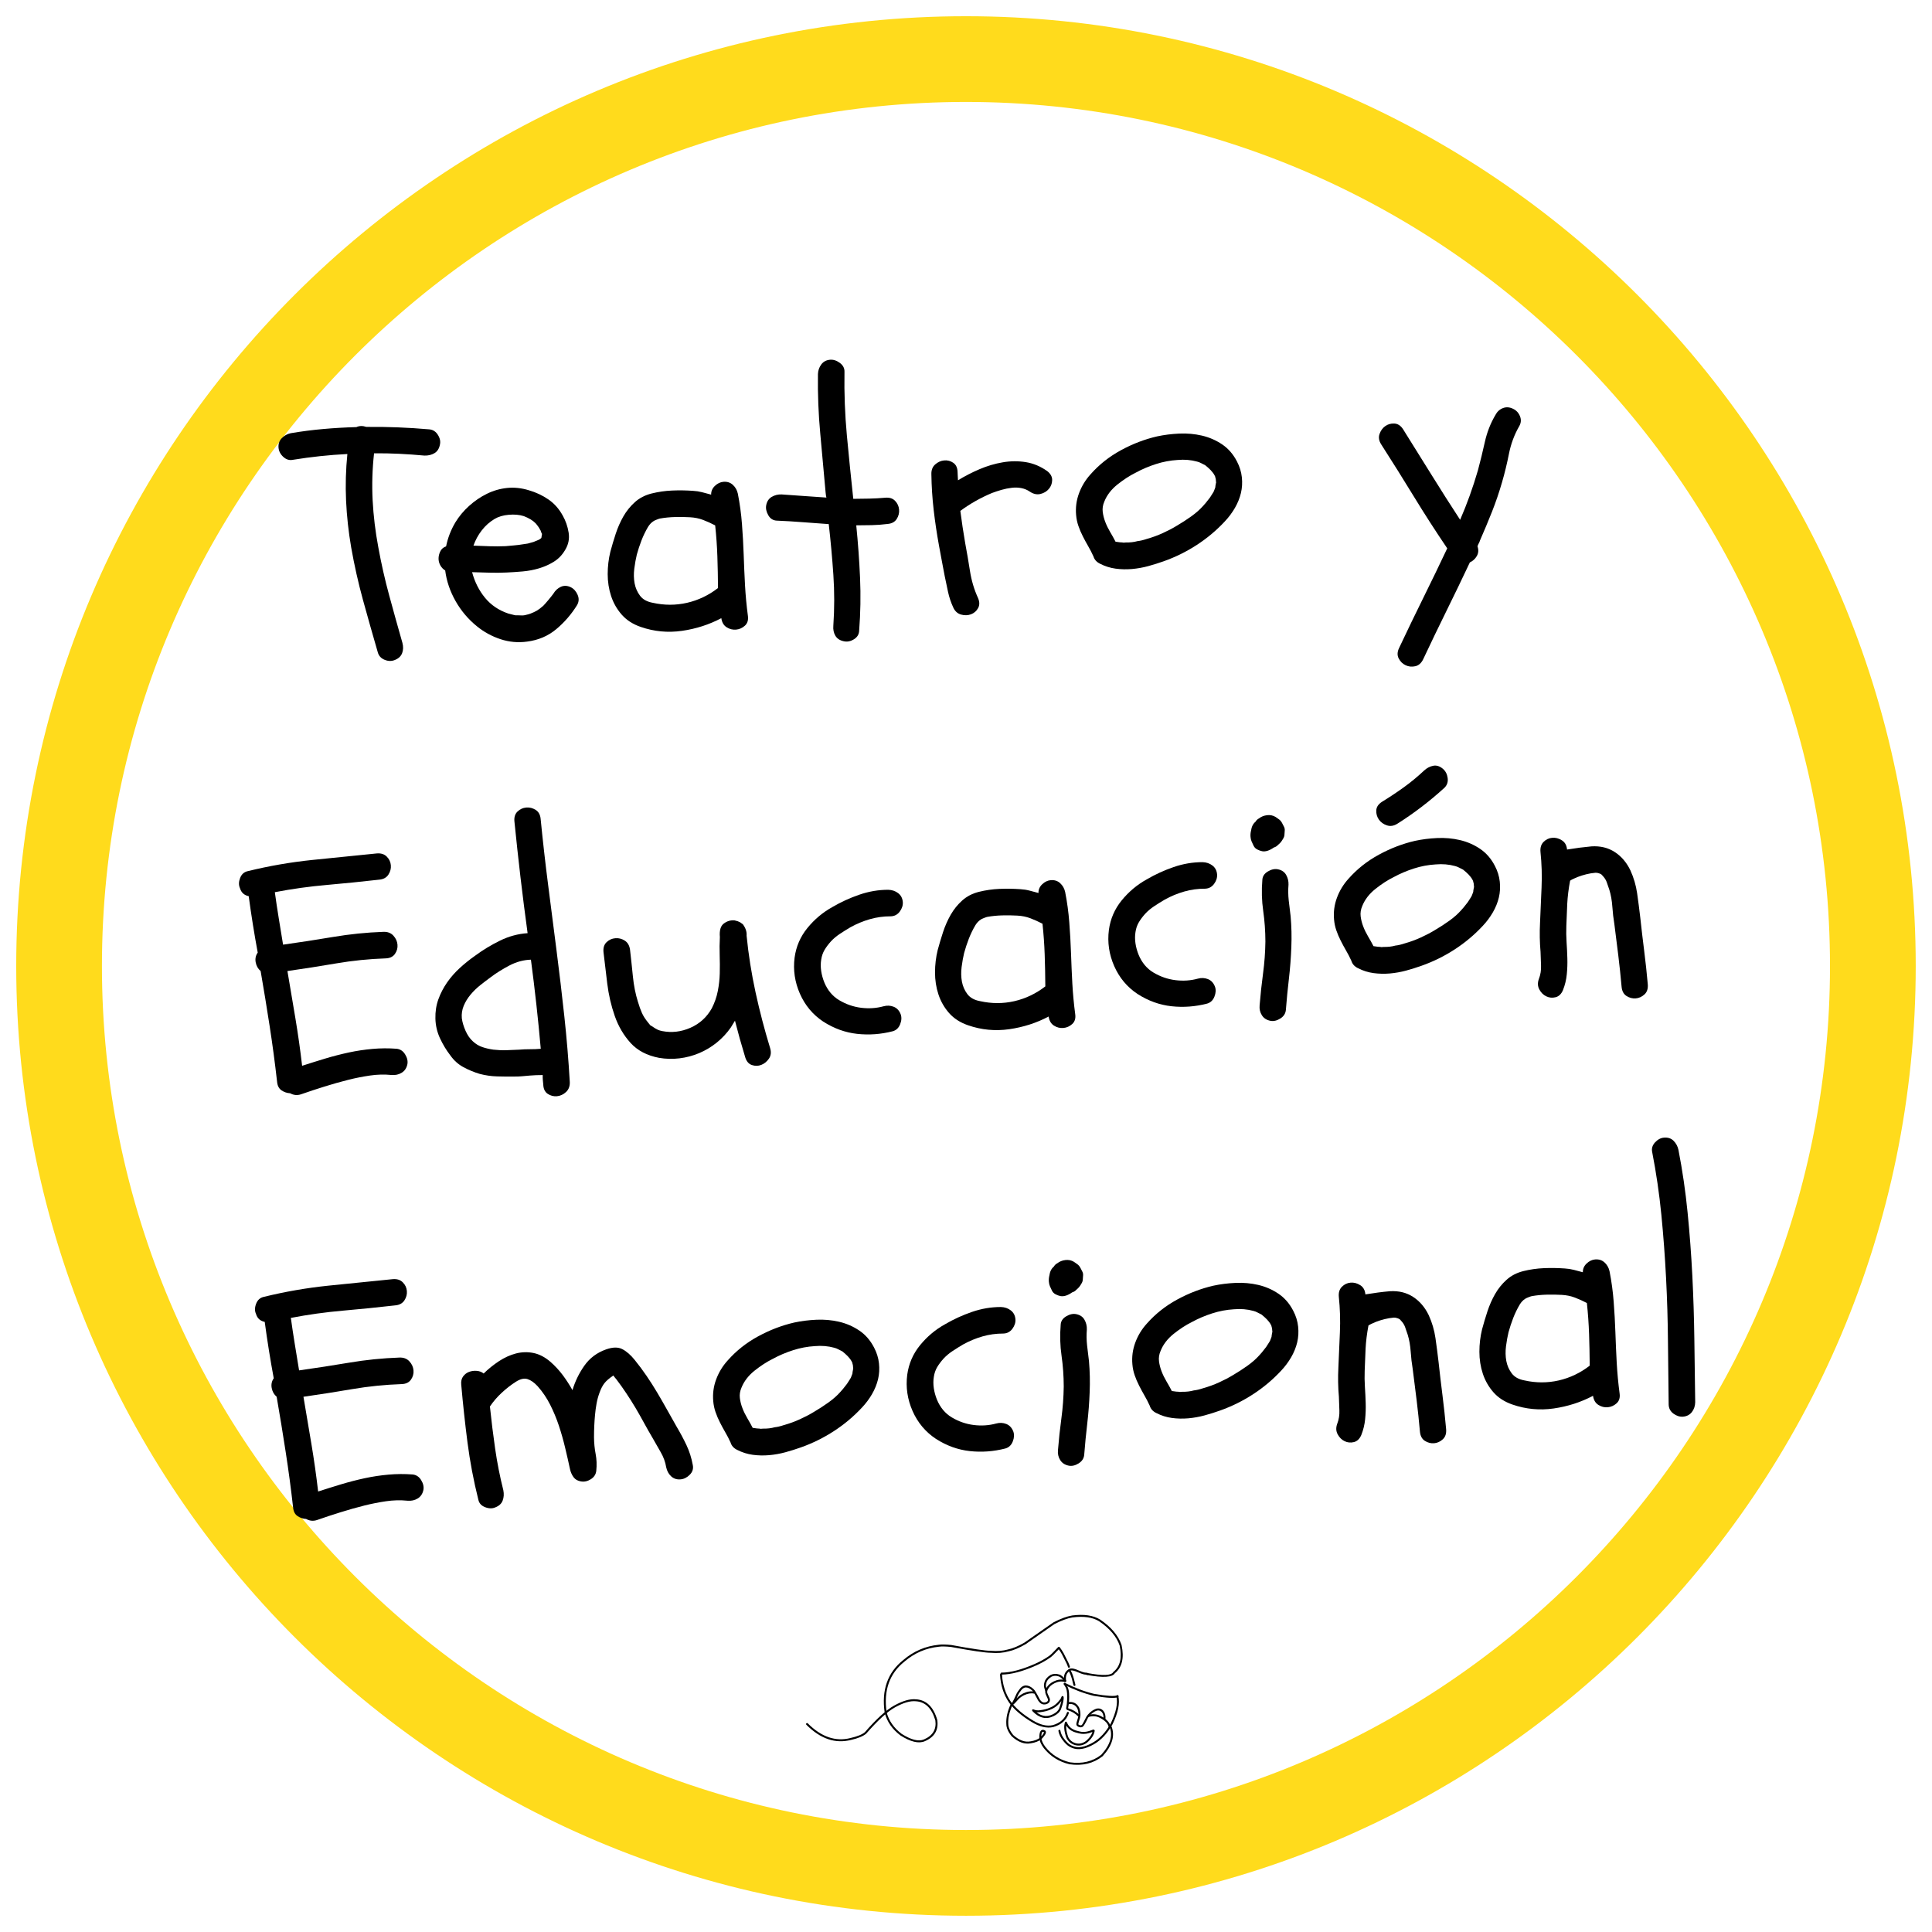 <svg xmlns="http://www.w3.org/2000/svg" xmlns:xlink="http://www.w3.org/1999/xlink" width="1080" zoomAndPan="magnify" viewBox="0 0 810 810" height="1080" preserveAspectRatio="xMidYMid meet" version="1.0"><defs><g/><clipPath id="24f3a5e4b3"><path d="M 6.793 6.793 L 803.293 6.793 L 803.293 803.293 L 6.793 803.293 Z M 6.793 6.793 " clip-rule="nonzero"/></clipPath><clipPath id="4817da71e8"><path d="M 0.68 0.039 L 714.199 0.039 L 714.199 609.16 L 0.68 609.16 Z M 0.68 0.039 " clip-rule="nonzero"/></clipPath><clipPath id="80995c803b"><rect x="0" width="715" y="0" height="610"/></clipPath><clipPath id="7c413c6d57"><rect x="0" width="715" y="0" height="610"/></clipPath><clipPath id="815ba0f2e5"><path d="M 337.801 677 L 471 677 L 471 731 L 337.801 731 Z M 337.801 677 " clip-rule="nonzero"/></clipPath></defs><g clip-path="url(#24f3a5e4b3)"><path fill="#ffdb1c" d="M 404.988 42.742 C 205.242 42.742 42.738 205.242 42.738 404.992 C 42.738 604.738 205.242 767.246 404.988 767.246 C 604.73 767.246 767.234 604.738 767.234 404.992 C 767.234 205.242 604.73 42.742 404.988 42.742 Z M 404.988 803.188 C 185.426 803.188 6.801 624.555 6.801 404.992 C 6.801 185.43 185.426 6.801 404.988 6.801 C 624.551 6.801 803.18 185.43 803.18 404.992 C 803.18 624.555 624.551 803.188 404.988 803.188 " fill-opacity="1" fill-rule="nonzero"/></g><g transform="matrix(1, 0, 0, 1, 67, 83)"><g clip-path="url(#7c413c6d57)"><g clip-path="url(#4817da71e8)"><g transform="matrix(1, 0, 0, 1, 0, 0)"><g clip-path="url(#80995c803b)"><g fill="#000000" fill-opacity="1"><g transform="translate(61.449, 195.956)"><g><path d="M -5.609 -86.188 C -7.078 -85.875 -8.422 -86.27 -9.641 -87.375 C -10.867 -88.488 -11.547 -89.785 -11.672 -91.266 C -11.805 -92.848 -11.359 -94.172 -10.328 -95.234 C -9.305 -96.305 -8.062 -97.004 -6.594 -97.328 C -1.988 -98.109 2.582 -98.695 7.125 -99.094 C 11.676 -99.5 16.289 -99.766 20.969 -99.891 C 22.219 -100.461 23.613 -100.488 25.156 -99.969 C 33.844 -100.07 42.66 -99.727 51.609 -98.938 C 53.117 -98.781 54.305 -97.992 55.172 -96.578 C 56.047 -95.16 56.312 -93.785 55.969 -92.453 C 55.645 -90.828 54.883 -89.66 53.688 -88.953 C 52.488 -88.242 51.086 -87.91 49.484 -87.953 C 45.91 -88.285 42.383 -88.535 38.906 -88.703 C 35.438 -88.867 31.926 -88.938 28.375 -88.906 C 27.645 -82.289 27.445 -75.723 27.781 -69.203 C 28.125 -62.691 28.914 -56.129 30.156 -49.516 C 31.395 -42.691 32.914 -35.969 34.719 -29.344 C 36.52 -22.719 38.367 -16.082 40.266 -9.438 C 40.68 -7.883 40.645 -6.453 40.156 -5.141 C 39.664 -3.836 38.656 -2.879 37.125 -2.266 C 35.758 -1.691 34.32 -1.711 32.812 -2.328 C 31.312 -2.941 30.359 -3.977 29.953 -5.438 C 27.805 -12.82 25.734 -20.145 23.734 -27.406 C 21.742 -34.664 20.094 -42.02 18.781 -49.469 C 17.656 -56.02 16.941 -62.551 16.641 -69.062 C 16.348 -75.582 16.531 -82.098 17.188 -88.609 C 9.539 -88.223 1.941 -87.414 -5.609 -86.188 Z M -5.609 -86.188 "/></g></g></g><g fill="#000000" fill-opacity="1"><g transform="translate(118.215, 190.966)"><g><path d="M 5.688 -54.938 C 7.25 -57.5 9.176 -59.812 11.469 -61.875 C 13.77 -63.945 16.258 -65.641 18.938 -66.953 C 21.625 -68.273 24.453 -69.086 27.422 -69.391 C 30.391 -69.691 33.414 -69.367 36.5 -68.422 C 39.469 -67.566 42.191 -66.289 44.672 -64.594 C 47.16 -62.895 49.18 -60.617 50.734 -57.766 C 51.953 -55.617 52.77 -53.254 53.188 -50.672 C 53.602 -48.098 53.113 -45.672 51.719 -43.391 C 50.508 -41.316 48.953 -39.688 47.047 -38.5 C 45.141 -37.312 43.066 -36.379 40.828 -35.703 C 38.598 -35.035 36.301 -34.598 33.938 -34.391 C 31.57 -34.18 29.32 -34.031 27.188 -33.938 C 24.758 -33.82 22.348 -33.801 19.953 -33.875 C 17.555 -33.945 15.145 -34.016 12.719 -34.078 C 13.82 -29.961 15.629 -26.379 18.141 -23.328 C 20.648 -20.285 23.883 -18.094 27.844 -16.75 C 28.883 -16.469 29.695 -16.258 30.281 -16.125 C 30.57 -16.062 30.832 -16.016 31.062 -15.984 C 31.301 -15.961 31.555 -15.969 31.828 -16 C 32.586 -15.969 33.223 -15.945 33.734 -15.938 C 34.242 -15.938 34.727 -16.004 35.188 -16.141 C 35.832 -16.297 36.27 -16.406 36.5 -16.469 C 36.727 -16.539 36.977 -16.629 37.25 -16.734 C 38.238 -17.109 39.109 -17.516 39.859 -17.953 C 40.617 -18.391 41.52 -19.07 42.562 -20 C 43.07 -20.52 43.75 -21.285 44.594 -22.297 C 45.445 -23.305 46.164 -24.207 46.75 -25 C 47.562 -26.383 48.625 -27.367 49.938 -27.953 C 51.25 -28.535 52.633 -28.473 54.094 -27.766 C 55.363 -27.129 56.316 -26.066 56.953 -24.578 C 57.598 -23.086 57.52 -21.648 56.719 -20.266 C 54.344 -16.422 51.43 -13.055 47.984 -10.172 C 44.535 -7.297 40.457 -5.562 35.75 -4.969 C 31.957 -4.445 28.234 -4.789 24.578 -6 C 20.922 -7.219 17.633 -9.02 14.719 -11.406 C 11.082 -14.352 8.102 -17.875 5.781 -21.969 C 3.457 -26.07 2.008 -30.344 1.438 -34.781 C 0.539 -35.344 -0.156 -36.094 -0.656 -37.031 C -1.156 -37.977 -1.383 -38.969 -1.344 -40 C -1.301 -41.031 -1.035 -42.008 -0.547 -42.938 C -0.066 -43.875 0.719 -44.531 1.812 -44.906 C 2.52 -48.426 3.812 -51.77 5.688 -54.938 Z M 39.391 -54.516 C 38.254 -55.723 36.57 -56.75 34.344 -57.594 C 32.52 -58.164 30.426 -58.348 28.062 -58.141 C 25.695 -57.93 23.711 -57.344 22.109 -56.375 C 20.066 -55.156 18.285 -53.566 16.766 -51.609 C 15.254 -49.66 14.094 -47.523 13.281 -45.203 C 15.539 -45.117 17.789 -45.035 20.031 -44.953 C 22.281 -44.879 24.52 -44.891 26.75 -44.984 C 27.969 -45.098 29.176 -45.207 30.375 -45.312 C 31.582 -45.414 32.785 -45.566 33.984 -45.766 C 34.359 -45.797 34.703 -45.848 35.016 -45.922 C 35.336 -45.992 35.688 -46.047 36.062 -46.078 C 36.883 -46.336 37.5 -46.508 37.906 -46.594 C 38.32 -46.676 38.754 -46.832 39.203 -47.062 C 39.566 -47.188 40.02 -47.367 40.562 -47.609 C 41.008 -47.836 41.273 -48 41.359 -48.094 C 41.441 -48.195 41.57 -48.305 41.75 -48.422 L 42.031 -50.125 C 41.812 -50.477 41.66 -50.812 41.578 -51.125 C 41.504 -51.445 41.363 -51.738 41.156 -52 C 41.039 -52.27 40.797 -52.672 40.422 -53.203 C 40.047 -53.734 39.703 -54.172 39.391 -54.516 Z M 39.391 -54.516 "/></g></g></g><g fill="#000000" fill-opacity="1"><g transform="translate(185.699, 185.034)"><g><path d="M 15.953 -5.188 C 12.672 -6.312 10.016 -8.02 7.984 -10.312 C 5.961 -12.613 4.473 -15.219 3.516 -18.125 C 2.555 -21.039 2.078 -24.109 2.078 -27.328 C 2.078 -30.547 2.453 -33.688 3.203 -36.75 C 3.848 -39.145 4.594 -41.641 5.438 -44.234 C 6.289 -46.828 7.363 -49.258 8.656 -51.531 C 9.957 -53.801 11.562 -55.789 13.469 -57.5 C 15.375 -59.219 17.695 -60.426 20.438 -61.125 C 23.281 -61.832 26.164 -62.25 29.094 -62.375 C 32.02 -62.5 34.941 -62.457 37.859 -62.25 C 39.18 -62.176 40.461 -61.977 41.703 -61.656 C 42.953 -61.344 44.203 -61.008 45.453 -60.656 C 45.422 -62.062 45.941 -63.281 47.016 -64.312 C 48.098 -65.344 49.285 -65.914 50.578 -66.031 C 52.16 -66.164 53.484 -65.742 54.547 -64.766 C 55.617 -63.785 56.316 -62.555 56.641 -61.078 C 57.473 -56.859 58.051 -52.609 58.375 -48.328 C 58.707 -44.055 58.945 -39.773 59.094 -35.484 C 59.238 -31.191 59.426 -26.906 59.656 -22.625 C 59.895 -18.352 60.297 -14.094 60.859 -9.844 C 61.109 -8.082 60.691 -6.707 59.609 -5.719 C 58.523 -4.738 57.285 -4.188 55.891 -4.062 C 54.504 -3.938 53.191 -4.266 51.953 -5.047 C 50.711 -5.836 49.969 -7.109 49.719 -8.859 C 44.633 -6.172 39.133 -4.398 33.219 -3.547 C 27.301 -2.703 21.547 -3.25 15.953 -5.188 Z M 14.281 -35.484 C 13.863 -33.754 13.516 -31.805 13.234 -29.641 C 12.961 -27.473 13.004 -25.422 13.359 -23.484 C 13.723 -21.547 14.484 -19.805 15.641 -18.266 C 16.797 -16.734 18.57 -15.75 20.969 -15.312 C 25.82 -14.227 30.609 -14.223 35.328 -15.297 C 40.047 -16.379 44.379 -18.445 48.328 -21.5 C 48.297 -26.07 48.207 -30.504 48.062 -34.797 C 47.914 -39.086 47.609 -43.41 47.141 -47.766 C 45.473 -48.641 43.789 -49.398 42.094 -50.047 C 40.406 -50.691 38.57 -51.066 36.594 -51.172 C 34.625 -51.285 32.539 -51.316 30.344 -51.266 C 28.156 -51.211 26.047 -51.004 24.016 -50.641 C 23.828 -50.617 23.348 -50.457 22.578 -50.156 C 21.816 -49.852 21.395 -49.648 21.312 -49.547 C 20.426 -49.004 19.648 -48.191 18.984 -47.109 C 17.93 -45.328 17.02 -43.445 16.25 -41.469 C 15.488 -39.488 14.832 -37.492 14.281 -35.484 Z M 14.281 -35.484 "/></g></g></g><g fill="#000000" fill-opacity="1"><g transform="translate(259.864, 178.514)"><g><path d="M 44.312 -52.844 C 46.07 -53 47.441 -52.555 48.422 -51.516 C 49.41 -50.484 49.961 -49.27 50.078 -47.875 C 50.203 -46.488 49.875 -45.176 49.094 -43.938 C 48.312 -42.695 47.039 -42 45.281 -41.844 C 43.051 -41.562 40.836 -41.395 38.641 -41.344 C 36.453 -41.289 34.281 -41.266 32.125 -41.266 C 32.863 -33.93 33.395 -26.586 33.719 -19.234 C 34.039 -11.879 33.914 -4.523 33.344 2.828 C 33.301 4.422 32.566 5.648 31.141 6.516 C 29.723 7.391 28.301 7.66 26.875 7.328 C 25.25 6.992 24.082 6.227 23.375 5.031 C 22.664 3.832 22.379 2.43 22.516 0.828 C 23.004 -6.328 23.008 -13.438 22.531 -20.5 C 22.051 -27.562 21.406 -34.656 20.594 -41.781 C 17.008 -42.031 13.383 -42.297 9.719 -42.578 C 6.051 -42.867 2.43 -43.086 -1.141 -43.234 C -2.723 -43.285 -3.93 -44.047 -4.766 -45.516 C -5.598 -46.984 -5.883 -48.383 -5.625 -49.719 C -5.312 -51.332 -4.531 -52.5 -3.281 -53.219 C -2.031 -53.945 -0.648 -54.281 0.859 -54.219 C 3.953 -54.02 7.051 -53.801 10.156 -53.562 C 13.258 -53.32 16.41 -53.102 19.609 -52.906 C 19.473 -53.375 19.363 -54.07 19.281 -55 C 18.551 -63.352 17.801 -71.609 17.031 -79.766 C 16.27 -87.93 15.945 -96.227 16.062 -104.656 C 16.113 -106.156 16.57 -107.5 17.438 -108.688 C 18.312 -109.883 19.535 -110.551 21.109 -110.688 C 22.504 -110.812 23.879 -110.375 25.234 -109.375 C 26.586 -108.375 27.238 -107.129 27.188 -105.641 C 27.039 -96.641 27.375 -87.754 28.188 -78.984 C 29.008 -70.223 29.906 -61.352 30.875 -52.375 C 33.113 -52.383 35.352 -52.414 37.594 -52.469 C 39.844 -52.52 42.082 -52.645 44.312 -52.844 Z M 44.312 -52.844 "/></g></g></g><g fill="#000000" fill-opacity="1"><g transform="translate(320.249, 173.206)"><g><path d="M 3.234 -57.375 C 3.18 -59.133 3.719 -60.508 4.844 -61.5 C 5.969 -62.488 7.223 -63.047 8.609 -63.172 C 10.004 -63.297 11.273 -62.961 12.422 -62.172 C 13.566 -61.379 14.164 -60.102 14.219 -58.344 C 14.27 -57.781 14.297 -57.195 14.297 -56.594 C 14.305 -55.988 14.336 -55.406 14.391 -54.844 C 17.223 -56.582 20.238 -58.133 23.438 -59.5 C 26.645 -60.863 29.883 -61.82 33.156 -62.375 C 36.426 -62.938 39.648 -62.961 42.828 -62.453 C 46.004 -61.941 48.992 -60.691 51.797 -58.703 C 53.203 -57.609 53.895 -56.352 53.875 -54.938 C 53.852 -53.531 53.395 -52.297 52.5 -51.234 C 51.613 -50.18 50.438 -49.473 48.969 -49.109 C 47.508 -48.754 46.035 -49.07 44.547 -50.062 C 43.453 -50.812 42.258 -51.312 40.969 -51.562 C 39.688 -51.82 38.328 -51.863 36.891 -51.688 C 35.461 -51.52 34.039 -51.234 32.625 -50.828 C 31.219 -50.422 29.879 -49.977 28.609 -49.5 C 23.836 -47.5 19.426 -45.004 15.375 -42.016 C 15.957 -37.492 16.641 -32.973 17.422 -28.453 C 18.129 -24.68 18.797 -20.789 19.422 -16.781 C 20.055 -12.77 21.176 -9.016 22.781 -5.516 C 23.488 -3.898 23.5 -2.473 22.812 -1.234 C 22.133 -0.004 21.141 0.852 19.828 1.344 C 18.516 1.832 17.113 1.863 15.625 1.438 C 14.145 1.008 13.051 -0.02 12.344 -1.656 C 11.406 -3.707 10.695 -5.836 10.219 -8.047 C 9.75 -10.254 9.285 -12.457 8.828 -14.656 C 8.441 -16.781 8.035 -18.922 7.609 -21.078 C 7.191 -23.234 6.797 -25.367 6.422 -27.484 C 5.516 -32.461 4.773 -37.426 4.203 -42.375 C 3.629 -47.332 3.305 -52.332 3.234 -57.375 Z M 3.234 -57.375 "/></g></g></g><g fill="#000000" fill-opacity="1"><g transform="translate(383.557, 167.641)"><g><path d="M 34.578 -67.688 C 37.523 -68.32 40.625 -68.711 43.875 -68.859 C 47.133 -69.004 50.289 -68.723 53.344 -68.016 C 56.406 -67.305 59.227 -66.082 61.812 -64.344 C 64.406 -62.602 66.484 -60.211 68.047 -57.172 C 69.172 -55.023 69.852 -52.816 70.094 -50.547 C 70.344 -48.273 70.211 -46.066 69.703 -43.922 C 69.191 -41.785 68.348 -39.703 67.172 -37.672 C 65.992 -35.648 64.594 -33.773 62.969 -32.047 C 59.457 -28.273 55.535 -24.984 51.203 -22.172 C 46.879 -19.359 42.27 -17.082 37.375 -15.344 C 35.27 -14.594 33.098 -13.91 30.859 -13.297 C 28.629 -12.691 26.352 -12.285 24.031 -12.078 C 21.719 -11.879 19.426 -11.93 17.156 -12.234 C 14.883 -12.547 12.723 -13.227 10.672 -14.281 C 9.211 -14.977 8.281 -16.008 7.875 -17.375 C 7.176 -18.906 6.438 -20.336 5.656 -21.672 C 4.883 -23.004 4.133 -24.391 3.406 -25.828 C 2.676 -27.266 2.062 -28.707 1.562 -30.156 C 1.062 -31.602 0.742 -33.117 0.609 -34.703 C 0.328 -37.848 0.734 -40.895 1.828 -43.844 C 2.922 -46.789 4.531 -49.438 6.656 -51.781 C 10.238 -55.844 14.484 -59.207 19.391 -61.875 C 24.297 -64.551 29.359 -66.488 34.578 -67.688 Z M 51.359 -57.109 C 48.773 -57.828 46.047 -58.055 43.172 -57.797 C 40.098 -57.617 37.062 -57.047 34.062 -56.078 C 31.062 -55.117 28.227 -53.91 25.562 -52.453 C 23.039 -51.203 20.492 -49.551 17.922 -47.5 C 15.348 -45.445 13.52 -43.066 12.438 -40.359 C 11.812 -38.91 11.586 -37.469 11.766 -36.031 C 11.941 -34.602 12.301 -33.188 12.844 -31.781 C 13.383 -30.375 14.062 -28.984 14.875 -27.609 C 15.695 -26.234 16.453 -24.875 17.141 -23.531 C 18.66 -23.289 19.609 -23.188 19.984 -23.219 C 20.18 -23.145 20.414 -23.117 20.688 -23.141 C 20.957 -23.16 21.188 -23.18 21.375 -23.203 C 23.258 -23.172 24.926 -23.363 26.375 -23.781 C 27.406 -23.875 28.691 -24.176 30.234 -24.688 C 32.598 -25.352 34.859 -26.18 37.016 -27.172 C 39.18 -28.16 41.148 -29.195 42.922 -30.281 C 44.961 -31.477 46.953 -32.77 48.891 -34.156 C 50.828 -35.551 52.438 -36.961 53.719 -38.391 C 54.57 -39.297 55.367 -40.25 56.109 -41.25 C 56.535 -41.758 56.832 -42.164 57 -42.469 C 57.406 -43.156 57.734 -43.672 57.984 -44.016 C 58.234 -44.367 58.43 -44.785 58.578 -45.266 C 58.898 -45.941 59.039 -46.469 59 -46.844 C 59.07 -47.039 59.117 -47.281 59.141 -47.562 C 59.16 -47.844 59.211 -48.078 59.297 -48.266 L 59.156 -49.812 C 59.031 -50.164 58.957 -50.438 58.938 -50.625 C 58.926 -50.812 58.863 -50.992 58.75 -51.172 C 58.426 -51.797 58.129 -52.258 57.859 -52.562 C 57.598 -52.863 57.316 -53.191 57.016 -53.547 C 57.117 -53.453 56.988 -53.578 56.625 -53.922 C 56.27 -54.273 56.039 -54.492 55.938 -54.578 L 54.734 -55.594 C 54.242 -55.82 53.703 -56.098 53.109 -56.422 C 52.516 -56.742 51.93 -56.973 51.359 -57.109 Z M 51.359 -57.109 "/></g></g></g><g fill="#000000" fill-opacity="1"><g transform="translate(464.682, 160.51)"><g/></g></g><g fill="#000000" fill-opacity="1"><g transform="translate(513.793, 156.193)"><g><path d="M 53.516 -67.828 C 54.879 -67.203 55.859 -66.164 56.453 -64.719 C 57.047 -63.27 56.938 -61.852 56.125 -60.469 C 54.094 -56.926 52.672 -53.109 51.859 -49.016 C 51.055 -44.93 50.082 -40.922 48.938 -36.984 C 47.719 -32.766 46.32 -28.664 44.75 -24.688 C 43.176 -20.719 41.492 -16.691 39.703 -12.609 C 39.555 -12.129 39.379 -11.711 39.172 -11.359 C 38.973 -11.016 38.801 -10.602 38.656 -10.125 C 39.164 -8.676 39.078 -7.336 38.391 -6.109 C 37.703 -4.891 36.723 -3.988 35.453 -3.406 C 32.234 3.426 28.973 10.188 25.672 16.875 C 22.367 23.57 19.109 30.344 15.891 37.188 C 15.098 38.832 13.988 39.812 12.562 40.125 C 11.145 40.445 9.801 40.312 8.531 39.719 C 7.27 39.125 6.301 38.176 5.625 36.875 C 4.945 35.57 5.004 34.098 5.797 32.453 C 9.109 25.43 12.469 18.473 15.875 11.578 C 19.289 4.68 22.656 -2.273 25.969 -9.297 C 21.133 -16.43 16.477 -23.66 12 -30.984 C 7.52 -38.316 2.953 -45.609 -1.703 -52.859 C -2.672 -54.359 -2.91 -55.812 -2.422 -57.219 C -1.941 -58.625 -1.156 -59.723 -0.062 -60.516 C 1.031 -61.316 2.301 -61.688 3.75 -61.625 C 5.207 -61.562 6.43 -60.781 7.422 -59.281 C 11.441 -52.895 15.41 -46.531 19.328 -40.188 C 23.254 -33.852 27.27 -27.547 31.375 -21.266 C 34.25 -27.879 36.734 -34.785 38.828 -41.984 C 39.879 -45.91 40.852 -49.898 41.75 -53.953 C 42.656 -58.004 44.129 -61.758 46.172 -65.219 C 46.891 -66.594 47.926 -67.547 49.281 -68.078 C 50.633 -68.617 52.047 -68.535 53.516 -67.828 Z M 53.516 -67.828 "/></g></g></g><g fill="#000000" fill-opacity="1"><g transform="translate(581.279, 150.261)"><g/></g></g><g fill="#000000" fill-opacity="1"><g transform="translate(38.241, 377.071)"><g><path d="M -0.969 -84.344 C -2.863 -84.738 -4.082 -85.848 -4.625 -87.672 C -5.207 -88.93 -5.191 -90.359 -4.578 -91.953 C -3.961 -93.555 -2.879 -94.52 -1.328 -94.844 C 7.555 -97.02 16.516 -98.578 25.547 -99.516 C 34.578 -100.453 43.641 -101.367 52.734 -102.266 C 54.492 -102.41 55.883 -101.969 56.906 -100.938 C 57.938 -99.906 58.508 -98.691 58.625 -97.297 C 58.75 -95.91 58.398 -94.594 57.578 -93.344 C 56.754 -92.102 55.461 -91.41 53.703 -91.266 C 46.473 -90.441 39.191 -89.707 31.859 -89.062 C 24.523 -88.426 17.234 -87.41 9.984 -86.016 C 10.492 -82.316 11.047 -78.645 11.641 -75 C 12.234 -71.363 12.832 -67.703 13.438 -64.016 C 20.469 -65.004 27.461 -66.082 34.422 -67.25 C 41.379 -68.426 48.398 -69.141 55.484 -69.391 C 57.254 -69.461 58.656 -68.93 59.688 -67.797 C 60.719 -66.672 61.289 -65.41 61.406 -64.016 C 61.531 -62.629 61.176 -61.336 60.344 -60.141 C 59.52 -58.953 58.223 -58.328 56.453 -58.266 C 49.453 -58.023 42.566 -57.328 35.797 -56.172 C 29.035 -55.016 22.191 -53.941 15.266 -52.953 C 16.398 -46.328 17.516 -39.719 18.609 -33.125 C 19.711 -26.539 20.648 -19.91 21.422 -13.234 C 24.598 -14.266 27.828 -15.273 31.109 -16.266 C 34.398 -17.254 37.691 -18.102 40.984 -18.812 C 44.285 -19.52 47.609 -20.02 50.953 -20.312 C 54.297 -20.613 57.66 -20.633 61.047 -20.375 C 62.555 -20.219 63.742 -19.43 64.609 -18.016 C 65.484 -16.609 65.801 -15.238 65.562 -13.906 C 65.227 -12.289 64.438 -11.098 63.188 -10.328 C 61.945 -9.555 60.523 -9.238 58.922 -9.375 C 55.898 -9.676 52.867 -9.598 49.828 -9.141 C 46.785 -8.691 43.801 -8.102 40.875 -7.375 C 37.488 -6.52 34.133 -5.57 30.812 -4.531 C 27.488 -3.5 24.191 -2.41 20.922 -1.266 C 19.367 -0.754 17.859 -0.906 16.391 -1.719 C 15.078 -1.789 13.875 -2.195 12.781 -2.938 C 11.688 -3.688 11.066 -4.898 10.922 -6.578 C 10.035 -14.453 9 -22.211 7.812 -29.859 C 6.633 -37.516 5.375 -45.211 4.031 -52.953 C 2.926 -53.891 2.234 -55.117 1.953 -56.641 C 1.68 -58.16 1.969 -59.508 2.812 -60.688 C 1.363 -68.508 0.102 -76.395 -0.969 -84.344 Z M -0.969 -84.344 "/></g></g></g><g fill="#000000" fill-opacity="1"><g transform="translate(115.607, 370.27)"><g><path d="M 16.688 -52.656 C 19.852 -55 23.297 -57.082 27.016 -58.906 C 30.734 -60.727 34.594 -61.77 38.594 -62.031 C 37.52 -69.883 36.523 -77.695 35.609 -85.469 C 34.703 -93.238 33.852 -101.062 33.062 -108.938 C 32.906 -110.695 33.344 -112.066 34.375 -113.047 C 35.414 -114.035 36.629 -114.586 38.016 -114.703 C 39.41 -114.828 40.727 -114.5 41.969 -113.719 C 43.207 -112.938 43.906 -111.664 44.062 -109.906 C 44.969 -100.727 46.008 -91.539 47.188 -82.344 C 48.363 -73.145 49.539 -63.969 50.719 -54.812 C 51.895 -45.656 52.984 -36.469 53.984 -27.25 C 54.984 -18.031 55.75 -8.816 56.281 0.391 C 56.344 2.16 55.805 3.562 54.672 4.594 C 53.547 5.625 52.285 6.203 50.891 6.328 C 49.504 6.453 48.219 6.117 47.031 5.328 C 45.844 4.547 45.219 3.227 45.156 1.375 C 45.094 0.719 45.031 0.066 44.969 -0.578 C 44.914 -1.234 44.906 -1.891 44.938 -2.547 C 44 -2.555 43.086 -2.539 42.203 -2.5 C 41.316 -2.469 40.457 -2.414 39.625 -2.344 C 38.508 -2.25 37.395 -2.148 36.281 -2.047 C 35.164 -1.953 34.098 -1.91 33.078 -1.922 C 30.648 -1.891 28.219 -1.91 25.781 -1.984 C 23.344 -2.055 20.922 -2.406 18.516 -3.031 C 16.117 -3.75 13.844 -4.691 11.688 -5.859 C 9.531 -7.023 7.703 -8.664 6.203 -10.781 C 4.516 -12.969 3.066 -15.363 1.859 -17.969 C 0.648 -20.582 0.008 -23.336 -0.062 -26.234 C -0.133 -29.117 0.281 -31.816 1.188 -34.328 C 2.102 -36.836 3.32 -39.188 4.844 -41.375 C 6.375 -43.57 8.16 -45.602 10.203 -47.469 C 12.242 -49.332 14.406 -51.062 16.688 -52.656 Z M 44.109 -13.562 C 43.016 -25.988 41.641 -38.441 39.984 -50.922 C 36.91 -50.828 33.914 -50.02 31 -48.5 C 28.094 -46.988 25.457 -45.336 23.094 -43.547 C 21.781 -42.586 20.359 -41.504 18.828 -40.297 C 17.297 -39.086 15.914 -37.75 14.688 -36.281 C 13.457 -34.812 12.5 -33.25 11.812 -31.594 C 11.125 -29.945 10.859 -28.203 11.016 -26.359 C 11.242 -24.691 11.766 -22.938 12.578 -21.094 C 13.398 -19.25 14.426 -17.773 15.656 -16.672 C 16.863 -15.555 18.191 -14.754 19.641 -14.266 C 21.086 -13.785 22.617 -13.43 24.234 -13.203 C 26.109 -12.992 27.91 -12.914 29.641 -12.969 C 31.367 -13.031 33.164 -13.102 35.031 -13.188 C 36.52 -13.32 38.008 -13.383 39.5 -13.375 C 40.988 -13.363 42.523 -13.426 44.109 -13.562 Z M 44.109 -13.562 "/></g></g></g><g fill="#000000" fill-opacity="1"><g transform="translate(184.483, 364.215)"><g><path d="M 61.531 -54.922 C 62.32 -46.953 63.578 -39.02 65.297 -31.125 C 67.016 -23.238 69.047 -15.469 71.391 -7.812 C 71.922 -6.082 71.75 -4.594 70.875 -3.344 C 70.008 -2.102 68.941 -1.238 67.672 -0.75 C 66.41 -0.258 65.109 -0.238 63.766 -0.688 C 62.422 -1.133 61.484 -2.223 60.953 -3.953 C 59.367 -9.141 57.938 -14.25 56.656 -19.281 C 56.32 -18.789 56.035 -18.32 55.797 -17.875 C 55.555 -17.438 55.27 -16.969 54.938 -16.469 C 53.281 -14.082 51.316 -11.969 49.047 -10.125 C 46.773 -8.289 44.305 -6.812 41.641 -5.688 C 38.984 -4.57 36.223 -3.844 33.359 -3.5 C 30.492 -3.156 27.633 -3.227 24.781 -3.719 C 19.75 -4.688 15.781 -6.77 12.875 -9.969 C 9.977 -13.176 7.773 -16.93 6.266 -21.234 C 4.754 -25.547 3.703 -30.082 3.109 -34.844 C 2.516 -39.613 1.988 -44.031 1.531 -48.094 C 1.375 -49.863 1.812 -51.238 2.844 -52.219 C 3.875 -53.195 5.086 -53.742 6.484 -53.859 C 7.879 -53.984 9.191 -53.656 10.422 -52.875 C 11.66 -52.102 12.406 -50.836 12.656 -49.078 C 13.082 -45.391 13.484 -41.641 13.859 -37.828 C 14.242 -34.016 14.945 -30.477 15.969 -27.219 C 16.508 -25.395 17.07 -23.828 17.656 -22.516 C 18.238 -21.211 19.109 -19.863 20.266 -18.469 C 20.773 -17.863 21.055 -17.516 21.109 -17.422 C 21.172 -17.336 21.301 -17.254 21.5 -17.172 C 22.988 -16.18 23.973 -15.594 24.453 -15.406 C 24.941 -15.219 25.52 -15.055 26.188 -14.922 C 30.176 -14.148 34.102 -14.613 37.969 -16.312 C 41.844 -18.008 44.832 -20.727 46.938 -24.469 C 48.133 -26.812 48.973 -29.219 49.453 -31.688 C 49.941 -34.164 50.219 -36.645 50.281 -39.125 C 50.344 -41.613 50.332 -44.141 50.25 -46.703 C 50.164 -49.273 50.191 -51.828 50.328 -54.359 C 50.086 -57.148 50.648 -59.047 52.016 -60.047 C 53.379 -61.055 54.863 -61.488 56.469 -61.344 C 57.414 -61.145 58.188 -60.883 58.781 -60.562 L 59.969 -59.703 C 61.145 -58.117 61.664 -56.523 61.531 -54.922 Z M 61.531 -54.922 "/></g></g></g><g fill="#000000" fill-opacity="1"><g transform="translate(265.329, 357.109)"><g><path d="M 45.266 -14.922 C 45.742 -13.648 45.676 -12.238 45.062 -10.688 C 44.457 -9.145 43.422 -8.164 41.953 -7.75 C 37.016 -6.477 32.047 -6.113 27.047 -6.656 C 22.047 -7.207 17.312 -8.914 12.844 -11.781 C 8.477 -14.676 5.211 -18.57 3.047 -23.469 C 0.891 -28.375 0.145 -33.43 0.812 -38.641 C 1.438 -43.273 3.223 -47.406 6.172 -51.031 C 9.129 -54.656 12.613 -57.582 16.625 -59.812 C 20.176 -61.895 23.945 -63.625 27.938 -65 C 31.938 -66.383 35.992 -67.07 40.109 -67.062 C 41.703 -67.008 43.07 -66.539 44.219 -65.656 C 45.375 -64.781 46.023 -63.555 46.172 -61.984 C 46.285 -60.586 45.863 -59.238 44.906 -57.938 C 43.945 -56.645 42.676 -55.977 41.094 -55.938 C 38.102 -55.945 35.191 -55.547 32.359 -54.734 C 29.535 -53.922 26.828 -52.797 24.234 -51.359 C 22.723 -50.473 21.238 -49.547 19.781 -48.578 C 18.332 -47.609 17.094 -46.566 16.062 -45.453 C 14.969 -44.242 14.066 -43.039 13.359 -41.844 C 12.66 -40.656 12.195 -39.305 11.969 -37.797 C 11.719 -36.285 11.711 -34.695 11.953 -33.031 C 12.203 -31.375 12.648 -29.754 13.297 -28.172 C 13.953 -26.586 14.801 -25.164 15.844 -23.906 C 16.895 -22.645 18.113 -21.602 19.5 -20.781 C 22.363 -19.07 25.426 -18.008 28.688 -17.594 C 31.945 -17.188 35.082 -17.395 38.094 -18.219 C 39.562 -18.625 40.973 -18.562 42.328 -18.031 C 43.68 -17.5 44.66 -16.461 45.266 -14.922 Z M 45.266 -14.922 "/></g></g></g><g fill="#000000" fill-opacity="1"><g transform="translate(322.93, 352.045)"><g><path d="M 15.953 -5.188 C 12.672 -6.312 10.016 -8.02 7.984 -10.312 C 5.961 -12.613 4.473 -15.219 3.516 -18.125 C 2.555 -21.039 2.078 -24.109 2.078 -27.328 C 2.078 -30.547 2.453 -33.688 3.203 -36.75 C 3.848 -39.145 4.594 -41.641 5.438 -44.234 C 6.289 -46.828 7.363 -49.258 8.656 -51.531 C 9.957 -53.801 11.562 -55.789 13.469 -57.5 C 15.375 -59.219 17.695 -60.426 20.438 -61.125 C 23.281 -61.832 26.164 -62.25 29.094 -62.375 C 32.02 -62.5 34.941 -62.457 37.859 -62.25 C 39.18 -62.176 40.461 -61.977 41.703 -61.656 C 42.953 -61.344 44.203 -61.008 45.453 -60.656 C 45.422 -62.062 45.941 -63.281 47.016 -64.312 C 48.098 -65.344 49.285 -65.914 50.578 -66.031 C 52.16 -66.164 53.484 -65.742 54.547 -64.766 C 55.617 -63.785 56.316 -62.555 56.641 -61.078 C 57.473 -56.859 58.051 -52.609 58.375 -48.328 C 58.707 -44.055 58.945 -39.773 59.094 -35.484 C 59.238 -31.191 59.426 -26.906 59.656 -22.625 C 59.895 -18.352 60.297 -14.094 60.859 -9.844 C 61.109 -8.082 60.691 -6.707 59.609 -5.719 C 58.523 -4.738 57.285 -4.188 55.891 -4.062 C 54.504 -3.938 53.191 -4.266 51.953 -5.047 C 50.711 -5.836 49.969 -7.109 49.719 -8.859 C 44.633 -6.172 39.133 -4.398 33.219 -3.547 C 27.301 -2.703 21.547 -3.25 15.953 -5.188 Z M 14.281 -35.484 C 13.863 -33.754 13.516 -31.805 13.234 -29.641 C 12.961 -27.473 13.004 -25.422 13.359 -23.484 C 13.723 -21.547 14.484 -19.805 15.641 -18.266 C 16.797 -16.734 18.57 -15.75 20.969 -15.312 C 25.82 -14.227 30.609 -14.223 35.328 -15.297 C 40.047 -16.379 44.379 -18.445 48.328 -21.5 C 48.297 -26.07 48.207 -30.504 48.062 -34.797 C 47.914 -39.086 47.609 -43.41 47.141 -47.766 C 45.473 -48.641 43.789 -49.398 42.094 -50.047 C 40.406 -50.691 38.57 -51.066 36.594 -51.172 C 34.625 -51.285 32.539 -51.316 30.344 -51.266 C 28.156 -51.211 26.047 -51.004 24.016 -50.641 C 23.828 -50.617 23.348 -50.457 22.578 -50.156 C 21.816 -49.852 21.395 -49.648 21.312 -49.547 C 20.426 -49.004 19.648 -48.191 18.984 -47.109 C 17.93 -45.328 17.02 -43.445 16.25 -41.469 C 15.488 -39.488 14.832 -37.492 14.281 -35.484 Z M 14.281 -35.484 "/></g></g></g><g fill="#000000" fill-opacity="1"><g transform="translate(397.095, 345.526)"><g><path d="M 45.266 -14.922 C 45.742 -13.648 45.676 -12.238 45.062 -10.688 C 44.457 -9.145 43.422 -8.164 41.953 -7.75 C 37.016 -6.477 32.047 -6.113 27.047 -6.656 C 22.047 -7.207 17.312 -8.914 12.844 -11.781 C 8.477 -14.676 5.211 -18.57 3.047 -23.469 C 0.891 -28.375 0.145 -33.43 0.812 -38.641 C 1.438 -43.273 3.223 -47.406 6.172 -51.031 C 9.129 -54.656 12.613 -57.582 16.625 -59.812 C 20.176 -61.895 23.945 -63.625 27.938 -65 C 31.938 -66.383 35.992 -67.07 40.109 -67.062 C 41.703 -67.008 43.07 -66.539 44.219 -65.656 C 45.375 -64.781 46.023 -63.555 46.172 -61.984 C 46.285 -60.586 45.863 -59.238 44.906 -57.938 C 43.945 -56.645 42.676 -55.977 41.094 -55.938 C 38.102 -55.945 35.191 -55.547 32.359 -54.734 C 29.535 -53.922 26.828 -52.797 24.234 -51.359 C 22.723 -50.473 21.238 -49.547 19.781 -48.578 C 18.332 -47.609 17.094 -46.566 16.062 -45.453 C 14.969 -44.242 14.066 -43.039 13.359 -41.844 C 12.66 -40.656 12.195 -39.305 11.969 -37.797 C 11.719 -36.285 11.711 -34.695 11.953 -33.031 C 12.203 -31.375 12.648 -29.754 13.297 -28.172 C 13.953 -26.586 14.801 -25.164 15.844 -23.906 C 16.895 -22.645 18.113 -21.602 19.5 -20.781 C 22.363 -19.07 25.426 -18.008 28.688 -17.594 C 31.945 -17.188 35.082 -17.395 38.094 -18.219 C 39.562 -18.625 40.973 -18.562 42.328 -18.031 C 43.68 -17.5 44.66 -16.461 45.266 -14.922 Z M 45.266 -14.922 "/></g></g></g><g fill="#000000" fill-opacity="1"><g transform="translate(454.696, 340.463)"><g><path d="M 6.406 -1.969 C 6.77 -6.488 7.25 -10.945 7.844 -15.344 C 8.438 -19.75 8.766 -24.195 8.828 -28.688 C 8.816 -33.094 8.508 -37.395 7.906 -41.594 C 7.301 -45.789 7.18 -50.102 7.547 -54.531 C 7.609 -56.02 8.367 -57.203 9.828 -58.078 C 11.297 -58.961 12.691 -59.273 14.016 -59.016 C 15.641 -58.703 16.805 -57.922 17.516 -56.672 C 18.234 -55.422 18.566 -54.047 18.516 -52.547 C 18.336 -50.367 18.367 -48.172 18.609 -45.953 C 18.848 -43.734 19.113 -41.52 19.406 -39.312 C 19.781 -35.031 19.879 -30.734 19.703 -26.422 C 19.535 -21.922 19.195 -17.492 18.688 -13.141 C 18.176 -8.797 17.75 -4.41 17.406 0.016 C 17.25 1.516 16.461 2.703 15.047 3.578 C 13.629 4.461 12.254 4.773 10.922 4.516 C 9.305 4.191 8.113 3.41 7.344 2.172 C 6.57 0.93 6.258 -0.445 6.406 -1.969 Z M 7.484 -66.578 C 6.805 -66.711 6.125 -66.957 5.438 -67.312 C 4.75 -67.664 4.242 -68.16 3.922 -68.797 C 3.578 -69.504 3.285 -70.129 3.047 -70.672 C 2.805 -71.223 2.656 -71.863 2.594 -72.594 C 2.52 -73.438 2.586 -74.285 2.797 -75.141 C 3.023 -76.848 3.66 -78.125 4.703 -78.969 C 5.023 -79.551 5.504 -80.008 6.141 -80.344 C 7.086 -81.082 8.207 -81.531 9.5 -81.688 C 10.789 -81.852 11.988 -81.609 13.094 -80.953 C 13.582 -80.629 14.078 -80.281 14.578 -79.906 C 15.086 -79.531 15.504 -79.023 15.828 -78.391 C 16.055 -77.941 16.312 -77.445 16.594 -76.906 C 16.875 -76.375 16.988 -75.832 16.938 -75.281 C 16.906 -74.613 16.863 -74 16.812 -73.438 C 16.77 -72.875 16.586 -72.344 16.266 -71.844 C 15.859 -71.145 15.523 -70.645 15.266 -70.344 C 15.016 -70.039 14.586 -69.629 13.984 -69.109 C 13.641 -68.703 13.102 -68.379 12.375 -68.141 C 10.531 -66.848 8.898 -66.328 7.484 -66.578 Z M 7.484 -66.578 "/></g></g></g><g fill="#000000" fill-opacity="1"><g transform="translate(491.698, 337.21)"><g><path d="M 34.578 -67.688 C 37.523 -68.32 40.625 -68.711 43.875 -68.859 C 47.133 -69.004 50.289 -68.723 53.344 -68.016 C 56.406 -67.305 59.227 -66.082 61.812 -64.344 C 64.406 -62.602 66.484 -60.211 68.047 -57.172 C 69.172 -55.023 69.852 -52.816 70.094 -50.547 C 70.344 -48.273 70.211 -46.066 69.703 -43.922 C 69.191 -41.785 68.348 -39.703 67.172 -37.672 C 65.992 -35.648 64.594 -33.773 62.969 -32.047 C 59.457 -28.273 55.535 -24.984 51.203 -22.172 C 46.879 -19.359 42.27 -17.082 37.375 -15.344 C 35.27 -14.594 33.098 -13.91 30.859 -13.297 C 28.629 -12.691 26.352 -12.285 24.031 -12.078 C 21.719 -11.879 19.426 -11.93 17.156 -12.234 C 14.883 -12.547 12.723 -13.227 10.672 -14.281 C 9.211 -14.977 8.281 -16.008 7.875 -17.375 C 7.176 -18.906 6.438 -20.336 5.656 -21.672 C 4.883 -23.004 4.133 -24.391 3.406 -25.828 C 2.676 -27.266 2.062 -28.707 1.562 -30.156 C 1.062 -31.602 0.742 -33.117 0.609 -34.703 C 0.328 -37.848 0.734 -40.895 1.828 -43.844 C 2.922 -46.789 4.531 -49.438 6.656 -51.781 C 10.238 -55.844 14.484 -59.207 19.391 -61.875 C 24.297 -64.551 29.359 -66.488 34.578 -67.688 Z M 51.359 -57.109 C 48.773 -57.828 46.047 -58.055 43.172 -57.797 C 40.098 -57.617 37.062 -57.047 34.062 -56.078 C 31.062 -55.117 28.227 -53.91 25.562 -52.453 C 23.039 -51.203 20.492 -49.551 17.922 -47.5 C 15.348 -45.445 13.52 -43.066 12.438 -40.359 C 11.812 -38.91 11.586 -37.469 11.766 -36.031 C 11.941 -34.602 12.301 -33.188 12.844 -31.781 C 13.383 -30.375 14.062 -28.984 14.875 -27.609 C 15.695 -26.234 16.453 -24.875 17.141 -23.531 C 18.66 -23.289 19.609 -23.188 19.984 -23.219 C 20.18 -23.145 20.414 -23.117 20.688 -23.141 C 20.957 -23.16 21.188 -23.18 21.375 -23.203 C 23.258 -23.172 24.926 -23.363 26.375 -23.781 C 27.406 -23.875 28.691 -24.176 30.234 -24.688 C 32.598 -25.352 34.859 -26.18 37.016 -27.172 C 39.18 -28.16 41.148 -29.195 42.922 -30.281 C 44.961 -31.477 46.953 -32.77 48.891 -34.156 C 50.828 -35.551 52.438 -36.961 53.719 -38.391 C 54.57 -39.297 55.367 -40.25 56.109 -41.25 C 56.535 -41.758 56.832 -42.164 57 -42.469 C 57.406 -43.156 57.734 -43.672 57.984 -44.016 C 58.234 -44.367 58.43 -44.785 58.578 -45.266 C 58.898 -45.941 59.039 -46.469 59 -46.844 C 59.07 -47.039 59.117 -47.281 59.141 -47.562 C 59.16 -47.844 59.211 -48.078 59.297 -48.266 L 59.156 -49.812 C 59.031 -50.164 58.957 -50.438 58.938 -50.625 C 58.926 -50.812 58.863 -50.992 58.75 -51.172 C 58.426 -51.797 58.129 -52.258 57.859 -52.562 C 57.598 -52.863 57.316 -53.191 57.016 -53.547 C 57.117 -53.453 56.988 -53.578 56.625 -53.922 C 56.27 -54.273 56.039 -54.492 55.938 -54.578 L 54.734 -55.594 C 54.242 -55.82 53.703 -56.098 53.109 -56.422 C 52.516 -56.742 51.93 -56.973 51.359 -57.109 Z M 38.422 -97.203 C 39.555 -98.242 40.812 -98.895 42.188 -99.156 C 43.57 -99.426 44.922 -99.004 46.234 -97.891 C 47.336 -96.961 48.004 -95.691 48.234 -94.078 C 48.473 -92.461 48.039 -91.094 46.938 -89.969 C 40.695 -84.281 34.125 -79.258 27.219 -74.906 C 25.707 -73.938 24.227 -73.691 22.781 -74.172 C 21.332 -74.648 20.207 -75.457 19.406 -76.594 C 18.613 -77.738 18.25 -79.016 18.312 -80.422 C 18.375 -81.836 19.156 -83.035 20.656 -84.016 C 23.852 -85.973 26.926 -88.016 29.875 -90.141 C 32.82 -92.273 35.672 -94.629 38.422 -97.203 Z M 38.422 -97.203 "/></g></g></g><g fill="#000000" fill-opacity="1"><g transform="translate(572.822, 330.079)"><g><path d="M 6.062 -14 C 5.707 -17.988 5.633 -22.047 5.844 -26.172 C 6.051 -31.148 6.266 -36.102 6.484 -41.031 C 6.703 -45.957 6.551 -50.922 6.031 -55.922 C 5.875 -57.691 6.305 -59.086 7.328 -60.109 C 8.359 -61.141 9.566 -61.711 10.953 -61.828 C 12.348 -61.953 13.691 -61.602 14.984 -60.781 C 16.285 -59.969 17.016 -58.676 17.172 -56.906 C 20.754 -57.5 24.172 -57.941 27.422 -58.234 C 31.141 -58.461 34.391 -57.672 37.172 -55.859 C 39.953 -54.055 42.141 -51.492 43.734 -48.172 C 45.129 -45.109 46.066 -41.914 46.547 -38.594 C 47.023 -35.27 47.457 -31.941 47.844 -28.609 C 48.352 -23.891 48.906 -19.191 49.5 -14.516 C 50.094 -9.848 50.598 -5.148 51.016 -0.422 C 51.172 1.43 50.707 2.852 49.625 3.844 C 48.539 4.832 47.328 5.383 45.984 5.5 C 44.641 5.613 43.348 5.281 42.109 4.5 C 40.879 3.719 40.188 2.398 40.031 0.547 C 39.633 -3.898 39.176 -8.254 38.656 -12.516 C 38.145 -16.773 37.598 -21.125 37.016 -25.562 C 36.617 -27.957 36.332 -30.43 36.156 -32.984 C 35.977 -35.535 35.566 -37.863 34.922 -39.969 C 34.523 -41.227 34.145 -42.336 33.781 -43.297 C 33.426 -44.254 32.832 -45.156 32 -46 C 31.781 -46.363 31.359 -46.656 30.734 -46.875 C 30.109 -47.102 29.562 -47.203 29.094 -47.172 C 27.695 -47.047 26.406 -46.832 25.219 -46.531 C 24.031 -46.238 22.805 -45.852 21.547 -45.375 C 21.004 -45.133 20.461 -44.895 19.922 -44.656 C 19.379 -44.426 18.891 -44.16 18.453 -43.859 C 17.805 -40.43 17.406 -37.188 17.25 -34.125 C 17.102 -31.07 16.977 -27.992 16.875 -24.891 C 16.789 -22.648 16.82 -20.391 16.969 -18.109 C 17.125 -15.836 17.234 -13.578 17.297 -11.328 C 17.367 -9.086 17.289 -6.836 17.062 -4.578 C 16.844 -2.316 16.312 -0.117 15.469 2.016 C 14.77 3.672 13.734 4.672 12.359 5.016 C 10.992 5.359 9.695 5.234 8.469 4.641 C 7.238 4.055 6.266 3.094 5.547 1.75 C 4.828 0.414 4.77 -1.066 5.375 -2.703 C 6.051 -4.453 6.348 -6.305 6.266 -8.266 C 6.191 -10.223 6.125 -12.133 6.062 -14 Z M 6.062 -14 "/></g></g></g><g fill="#000000" fill-opacity="1"><g transform="translate(635.718, 324.55)"><g/></g></g><g fill="#000000" fill-opacity="1"><g transform="translate(44.957, 555.555)"><g><path d="M -0.969 -84.344 C -2.863 -84.738 -4.082 -85.848 -4.625 -87.672 C -5.207 -88.93 -5.191 -90.359 -4.578 -91.953 C -3.961 -93.555 -2.879 -94.52 -1.328 -94.844 C 7.555 -97.02 16.516 -98.578 25.547 -99.516 C 34.578 -100.453 43.641 -101.367 52.734 -102.266 C 54.492 -102.41 55.883 -101.969 56.906 -100.938 C 57.938 -99.906 58.508 -98.691 58.625 -97.297 C 58.75 -95.91 58.398 -94.594 57.578 -93.344 C 56.754 -92.102 55.461 -91.41 53.703 -91.266 C 46.473 -90.441 39.191 -89.707 31.859 -89.062 C 24.523 -88.426 17.234 -87.41 9.984 -86.016 C 10.492 -82.316 11.047 -78.645 11.641 -75 C 12.234 -71.363 12.832 -67.703 13.438 -64.016 C 20.469 -65.004 27.461 -66.082 34.422 -67.25 C 41.379 -68.426 48.398 -69.141 55.484 -69.391 C 57.254 -69.461 58.656 -68.93 59.688 -67.797 C 60.719 -66.672 61.289 -65.41 61.406 -64.016 C 61.531 -62.629 61.176 -61.336 60.344 -60.141 C 59.52 -58.953 58.223 -58.328 56.453 -58.266 C 49.453 -58.023 42.566 -57.328 35.797 -56.172 C 29.035 -55.016 22.191 -53.941 15.266 -52.953 C 16.398 -46.328 17.516 -39.719 18.609 -33.125 C 19.711 -26.539 20.648 -19.91 21.422 -13.234 C 24.598 -14.266 27.828 -15.273 31.109 -16.266 C 34.398 -17.254 37.691 -18.102 40.984 -18.812 C 44.285 -19.52 47.609 -20.02 50.953 -20.312 C 54.297 -20.613 57.66 -20.633 61.047 -20.375 C 62.555 -20.219 63.742 -19.43 64.609 -18.016 C 65.484 -16.609 65.801 -15.238 65.562 -13.906 C 65.227 -12.289 64.438 -11.098 63.188 -10.328 C 61.945 -9.555 60.523 -9.238 58.922 -9.375 C 55.898 -9.676 52.867 -9.598 49.828 -9.141 C 46.785 -8.691 43.801 -8.102 40.875 -7.375 C 37.488 -6.52 34.133 -5.57 30.812 -4.531 C 27.488 -3.5 24.191 -2.41 20.922 -1.266 C 19.367 -0.754 17.859 -0.906 16.391 -1.719 C 15.078 -1.789 13.875 -2.195 12.781 -2.938 C 11.688 -3.688 11.066 -4.898 10.922 -6.578 C 10.035 -14.453 9 -22.211 7.812 -29.859 C 6.633 -37.516 5.375 -45.211 4.031 -52.953 C 2.926 -53.891 2.234 -55.117 1.953 -56.641 C 1.68 -58.16 1.969 -59.508 2.812 -60.688 C 1.363 -68.508 0.102 -76.395 -0.969 -84.344 Z M -0.969 -84.344 "/></g></g></g><g fill="#000000" fill-opacity="1"><g transform="translate(122.323, 548.754)"><g><path d="M 18.375 0.203 C 17.125 0.773 15.703 0.758 14.109 0.156 C 12.516 -0.445 11.555 -1.484 11.234 -2.953 C 9.223 -10.992 7.703 -19.016 6.672 -27.016 C 5.641 -35.023 4.766 -43.113 4.047 -51.281 C 3.922 -52.664 4.191 -53.805 4.859 -54.703 C 5.535 -55.598 6.367 -56.227 7.359 -56.594 C 8.359 -56.969 9.422 -57.109 10.547 -57.016 C 11.68 -56.93 12.648 -56.562 13.453 -55.906 C 15.441 -57.844 17.582 -59.566 19.875 -61.078 C 22.176 -62.586 24.535 -63.66 26.953 -64.297 C 29.379 -64.93 31.828 -65.004 34.297 -64.516 C 36.773 -64.023 39.18 -62.77 41.516 -60.75 C 43.441 -59.039 45.145 -57.195 46.625 -55.219 C 48.102 -53.238 49.457 -51.141 50.688 -48.922 C 51.77 -52.578 53.43 -56 55.672 -59.188 C 57.91 -62.375 60.938 -64.645 64.75 -66 C 67.562 -67 69.848 -67.035 71.609 -66.109 C 73.367 -65.191 75.094 -63.688 76.781 -61.594 C 78.551 -59.406 80.219 -57.164 81.781 -54.875 C 83.344 -52.582 84.836 -50.234 86.266 -47.828 C 87.68 -45.43 89.062 -43.031 90.406 -40.625 C 91.75 -38.219 93.078 -35.859 94.391 -33.547 C 95.93 -30.961 97.301 -28.395 98.5 -25.844 C 99.707 -23.289 100.582 -20.535 101.125 -17.578 C 101.457 -16.016 101.039 -14.645 99.875 -13.469 C 98.719 -12.301 97.441 -11.656 96.047 -11.531 C 94.473 -11.383 93.148 -11.801 92.078 -12.781 C 91.016 -13.758 90.316 -15.031 89.984 -16.594 C 89.617 -18.812 88.852 -20.914 87.688 -22.906 C 86.52 -24.906 85.383 -26.895 84.281 -28.875 C 83.07 -30.914 81.883 -33.004 80.719 -35.141 C 79.551 -37.285 78.363 -39.383 77.156 -41.438 C 75.945 -43.469 74.664 -45.5 73.312 -47.531 C 71.969 -49.57 70.555 -51.555 69.078 -53.484 C 68.867 -53.734 68.656 -53.988 68.438 -54.25 C 68.227 -54.52 68.02 -54.789 67.812 -55.062 C 66.051 -53.863 64.789 -52.766 64.031 -51.766 C 63.27 -50.773 62.598 -49.461 62.016 -47.828 C 61.473 -46.359 61.062 -44.836 60.781 -43.266 C 60.5 -41.703 60.285 -40.125 60.141 -38.531 C 59.859 -35.508 59.719 -32.363 59.719 -29.094 C 59.75 -26.664 59.977 -24.348 60.406 -22.141 C 60.832 -19.93 60.922 -17.602 60.672 -15.156 C 60.523 -13.645 59.758 -12.453 58.375 -11.578 C 57 -10.711 55.598 -10.41 54.172 -10.672 C 52.848 -10.91 51.844 -11.492 51.156 -12.422 C 50.469 -13.348 49.973 -14.445 49.672 -15.719 C 49.047 -18.656 48.359 -21.68 47.609 -24.797 C 46.867 -27.922 45.992 -31.004 44.984 -34.047 C 43.973 -37.086 42.754 -40.016 41.328 -42.828 C 39.91 -45.648 38.16 -48.234 36.078 -50.578 C 34.641 -52.129 33.223 -53.125 31.828 -53.562 C 30.441 -54.008 28.816 -53.633 26.953 -52.438 C 24.91 -51.133 22.941 -49.602 21.047 -47.844 C 19.148 -46.094 17.492 -44.172 16.078 -42.078 C 16.691 -36.148 17.422 -30.254 18.266 -24.391 C 19.109 -18.535 20.254 -12.727 21.703 -6.969 C 22.016 -5.395 21.922 -3.953 21.422 -2.641 C 20.93 -1.336 19.914 -0.391 18.375 0.203 Z M 18.375 0.203 "/></g></g></g><g fill="#000000" fill-opacity="1"><g transform="translate(231.424, 539.164)"><g><path d="M 34.578 -67.688 C 37.523 -68.32 40.625 -68.711 43.875 -68.859 C 47.133 -69.004 50.289 -68.723 53.344 -68.016 C 56.406 -67.305 59.227 -66.082 61.812 -64.344 C 64.406 -62.602 66.484 -60.211 68.047 -57.172 C 69.172 -55.023 69.852 -52.816 70.094 -50.547 C 70.344 -48.273 70.211 -46.066 69.703 -43.922 C 69.191 -41.785 68.348 -39.703 67.172 -37.672 C 65.992 -35.648 64.594 -33.773 62.969 -32.047 C 59.457 -28.273 55.535 -24.984 51.203 -22.172 C 46.879 -19.359 42.27 -17.082 37.375 -15.344 C 35.27 -14.594 33.098 -13.91 30.859 -13.297 C 28.629 -12.691 26.352 -12.285 24.031 -12.078 C 21.719 -11.879 19.426 -11.93 17.156 -12.234 C 14.883 -12.547 12.723 -13.227 10.672 -14.281 C 9.211 -14.977 8.281 -16.008 7.875 -17.375 C 7.176 -18.906 6.438 -20.336 5.656 -21.672 C 4.883 -23.004 4.133 -24.391 3.406 -25.828 C 2.676 -27.266 2.062 -28.707 1.562 -30.156 C 1.062 -31.602 0.742 -33.117 0.609 -34.703 C 0.328 -37.848 0.734 -40.895 1.828 -43.844 C 2.922 -46.789 4.531 -49.438 6.656 -51.781 C 10.238 -55.844 14.484 -59.207 19.391 -61.875 C 24.297 -64.551 29.359 -66.488 34.578 -67.688 Z M 51.359 -57.109 C 48.773 -57.828 46.047 -58.055 43.172 -57.797 C 40.098 -57.617 37.062 -57.047 34.062 -56.078 C 31.062 -55.117 28.227 -53.91 25.562 -52.453 C 23.039 -51.203 20.492 -49.551 17.922 -47.5 C 15.348 -45.445 13.52 -43.066 12.438 -40.359 C 11.812 -38.91 11.586 -37.469 11.766 -36.031 C 11.941 -34.602 12.301 -33.188 12.844 -31.781 C 13.383 -30.375 14.062 -28.984 14.875 -27.609 C 15.695 -26.234 16.453 -24.875 17.141 -23.531 C 18.66 -23.289 19.609 -23.188 19.984 -23.219 C 20.18 -23.145 20.414 -23.117 20.688 -23.141 C 20.957 -23.16 21.188 -23.18 21.375 -23.203 C 23.258 -23.172 24.926 -23.363 26.375 -23.781 C 27.406 -23.875 28.691 -24.176 30.234 -24.688 C 32.598 -25.352 34.859 -26.18 37.016 -27.172 C 39.18 -28.16 41.148 -29.195 42.922 -30.281 C 44.961 -31.477 46.953 -32.77 48.891 -34.156 C 50.828 -35.551 52.438 -36.961 53.719 -38.391 C 54.57 -39.297 55.367 -40.25 56.109 -41.25 C 56.535 -41.758 56.832 -42.164 57 -42.469 C 57.406 -43.156 57.734 -43.672 57.984 -44.016 C 58.234 -44.367 58.43 -44.785 58.578 -45.266 C 58.898 -45.941 59.039 -46.469 59 -46.844 C 59.07 -47.039 59.117 -47.281 59.141 -47.562 C 59.16 -47.844 59.211 -48.078 59.297 -48.266 L 59.156 -49.812 C 59.031 -50.164 58.957 -50.438 58.938 -50.625 C 58.926 -50.812 58.863 -50.992 58.75 -51.172 C 58.426 -51.797 58.129 -52.258 57.859 -52.562 C 57.598 -52.863 57.316 -53.191 57.016 -53.547 C 57.117 -53.453 56.988 -53.578 56.625 -53.922 C 56.27 -54.273 56.039 -54.492 55.938 -54.578 L 54.734 -55.594 C 54.242 -55.82 53.703 -56.098 53.109 -56.422 C 52.516 -56.742 51.93 -56.973 51.359 -57.109 Z M 51.359 -57.109 "/></g></g></g><g fill="#000000" fill-opacity="1"><g transform="translate(312.548, 532.033)"><g><path d="M 45.266 -14.922 C 45.742 -13.648 45.676 -12.238 45.062 -10.688 C 44.457 -9.145 43.422 -8.164 41.953 -7.75 C 37.016 -6.477 32.047 -6.113 27.047 -6.656 C 22.047 -7.207 17.312 -8.914 12.844 -11.781 C 8.477 -14.676 5.211 -18.57 3.047 -23.469 C 0.891 -28.375 0.145 -33.43 0.812 -38.641 C 1.438 -43.273 3.223 -47.406 6.172 -51.031 C 9.129 -54.656 12.613 -57.582 16.625 -59.812 C 20.176 -61.895 23.945 -63.625 27.938 -65 C 31.938 -66.383 35.992 -67.07 40.109 -67.062 C 41.703 -67.008 43.07 -66.539 44.219 -65.656 C 45.375 -64.781 46.023 -63.555 46.172 -61.984 C 46.285 -60.586 45.863 -59.238 44.906 -57.938 C 43.945 -56.645 42.676 -55.977 41.094 -55.938 C 38.102 -55.945 35.191 -55.547 32.359 -54.734 C 29.535 -53.922 26.828 -52.797 24.234 -51.359 C 22.723 -50.473 21.238 -49.547 19.781 -48.578 C 18.332 -47.609 17.094 -46.566 16.062 -45.453 C 14.969 -44.242 14.066 -43.039 13.359 -41.844 C 12.66 -40.656 12.195 -39.305 11.969 -37.797 C 11.719 -36.285 11.711 -34.695 11.953 -33.031 C 12.203 -31.375 12.648 -29.754 13.297 -28.172 C 13.953 -26.586 14.801 -25.164 15.844 -23.906 C 16.895 -22.645 18.113 -21.602 19.5 -20.781 C 22.363 -19.07 25.426 -18.008 28.688 -17.594 C 31.945 -17.188 35.082 -17.395 38.094 -18.219 C 39.562 -18.625 40.973 -18.562 42.328 -18.031 C 43.68 -17.5 44.66 -16.461 45.266 -14.922 Z M 45.266 -14.922 "/></g></g></g><g fill="#000000" fill-opacity="1"><g transform="translate(370.15, 526.969)"><g><path d="M 6.406 -1.969 C 6.77 -6.488 7.25 -10.945 7.844 -15.344 C 8.438 -19.75 8.766 -24.195 8.828 -28.688 C 8.816 -33.094 8.508 -37.395 7.906 -41.594 C 7.301 -45.789 7.18 -50.102 7.547 -54.531 C 7.609 -56.02 8.367 -57.203 9.828 -58.078 C 11.297 -58.961 12.691 -59.273 14.016 -59.016 C 15.641 -58.703 16.805 -57.922 17.516 -56.672 C 18.234 -55.422 18.566 -54.047 18.516 -52.547 C 18.336 -50.367 18.367 -48.172 18.609 -45.953 C 18.848 -43.734 19.113 -41.52 19.406 -39.312 C 19.781 -35.031 19.879 -30.734 19.703 -26.422 C 19.535 -21.922 19.195 -17.492 18.688 -13.141 C 18.176 -8.797 17.75 -4.41 17.406 0.016 C 17.25 1.516 16.461 2.703 15.047 3.578 C 13.629 4.461 12.254 4.773 10.922 4.516 C 9.305 4.191 8.113 3.41 7.344 2.172 C 6.57 0.93 6.258 -0.445 6.406 -1.969 Z M 7.484 -66.578 C 6.805 -66.711 6.125 -66.957 5.438 -67.312 C 4.75 -67.664 4.242 -68.16 3.922 -68.797 C 3.578 -69.504 3.285 -70.129 3.047 -70.672 C 2.805 -71.223 2.656 -71.863 2.594 -72.594 C 2.52 -73.438 2.586 -74.285 2.797 -75.141 C 3.023 -76.848 3.66 -78.125 4.703 -78.969 C 5.023 -79.551 5.504 -80.008 6.141 -80.344 C 7.086 -81.082 8.207 -81.531 9.5 -81.688 C 10.789 -81.852 11.988 -81.609 13.094 -80.953 C 13.582 -80.629 14.078 -80.281 14.578 -79.906 C 15.086 -79.531 15.504 -79.023 15.828 -78.391 C 16.055 -77.941 16.312 -77.445 16.594 -76.906 C 16.875 -76.375 16.988 -75.832 16.938 -75.281 C 16.906 -74.613 16.863 -74 16.812 -73.438 C 16.77 -72.875 16.586 -72.344 16.266 -71.844 C 15.859 -71.145 15.523 -70.645 15.266 -70.344 C 15.016 -70.039 14.586 -69.629 13.984 -69.109 C 13.641 -68.703 13.102 -68.379 12.375 -68.141 C 10.531 -66.848 8.898 -66.328 7.484 -66.578 Z M 7.484 -66.578 "/></g></g></g><g fill="#000000" fill-opacity="1"><g transform="translate(407.151, 523.717)"><g><path d="M 34.578 -67.688 C 37.523 -68.32 40.625 -68.711 43.875 -68.859 C 47.133 -69.004 50.289 -68.723 53.344 -68.016 C 56.406 -67.305 59.227 -66.082 61.812 -64.344 C 64.406 -62.602 66.484 -60.211 68.047 -57.172 C 69.172 -55.023 69.852 -52.816 70.094 -50.547 C 70.344 -48.273 70.211 -46.066 69.703 -43.922 C 69.191 -41.785 68.348 -39.703 67.172 -37.672 C 65.992 -35.648 64.594 -33.773 62.969 -32.047 C 59.457 -28.273 55.535 -24.984 51.203 -22.172 C 46.879 -19.359 42.27 -17.082 37.375 -15.344 C 35.27 -14.594 33.098 -13.91 30.859 -13.297 C 28.629 -12.691 26.352 -12.285 24.031 -12.078 C 21.719 -11.879 19.426 -11.93 17.156 -12.234 C 14.883 -12.547 12.723 -13.227 10.672 -14.281 C 9.211 -14.977 8.281 -16.008 7.875 -17.375 C 7.176 -18.906 6.438 -20.336 5.656 -21.672 C 4.883 -23.004 4.133 -24.391 3.406 -25.828 C 2.676 -27.266 2.062 -28.707 1.562 -30.156 C 1.062 -31.602 0.742 -33.117 0.609 -34.703 C 0.328 -37.848 0.734 -40.895 1.828 -43.844 C 2.922 -46.789 4.531 -49.438 6.656 -51.781 C 10.238 -55.844 14.484 -59.207 19.391 -61.875 C 24.297 -64.551 29.359 -66.488 34.578 -67.688 Z M 51.359 -57.109 C 48.773 -57.828 46.047 -58.055 43.172 -57.797 C 40.098 -57.617 37.062 -57.047 34.062 -56.078 C 31.062 -55.117 28.227 -53.91 25.562 -52.453 C 23.039 -51.203 20.492 -49.551 17.922 -47.5 C 15.348 -45.445 13.52 -43.066 12.438 -40.359 C 11.812 -38.91 11.586 -37.469 11.766 -36.031 C 11.941 -34.602 12.301 -33.188 12.844 -31.781 C 13.383 -30.375 14.062 -28.984 14.875 -27.609 C 15.695 -26.234 16.453 -24.875 17.141 -23.531 C 18.66 -23.289 19.609 -23.188 19.984 -23.219 C 20.18 -23.145 20.414 -23.117 20.688 -23.141 C 20.957 -23.16 21.188 -23.18 21.375 -23.203 C 23.258 -23.172 24.926 -23.363 26.375 -23.781 C 27.406 -23.875 28.691 -24.176 30.234 -24.688 C 32.598 -25.352 34.859 -26.18 37.016 -27.172 C 39.18 -28.16 41.148 -29.195 42.922 -30.281 C 44.961 -31.477 46.953 -32.77 48.891 -34.156 C 50.828 -35.551 52.438 -36.961 53.719 -38.391 C 54.57 -39.297 55.367 -40.25 56.109 -41.25 C 56.535 -41.758 56.832 -42.164 57 -42.469 C 57.406 -43.156 57.734 -43.672 57.984 -44.016 C 58.234 -44.367 58.43 -44.785 58.578 -45.266 C 58.898 -45.941 59.039 -46.469 59 -46.844 C 59.07 -47.039 59.117 -47.281 59.141 -47.562 C 59.16 -47.844 59.211 -48.078 59.297 -48.266 L 59.156 -49.812 C 59.031 -50.164 58.957 -50.438 58.938 -50.625 C 58.926 -50.812 58.863 -50.992 58.75 -51.172 C 58.426 -51.797 58.129 -52.258 57.859 -52.562 C 57.598 -52.863 57.316 -53.191 57.016 -53.547 C 57.117 -53.453 56.988 -53.578 56.625 -53.922 C 56.27 -54.273 56.039 -54.492 55.938 -54.578 L 54.734 -55.594 C 54.242 -55.82 53.703 -56.098 53.109 -56.422 C 52.516 -56.742 51.93 -56.973 51.359 -57.109 Z M 51.359 -57.109 "/></g></g></g><g fill="#000000" fill-opacity="1"><g transform="translate(488.276, 516.586)"><g><path d="M 6.062 -14 C 5.707 -17.988 5.633 -22.047 5.844 -26.172 C 6.051 -31.148 6.266 -36.102 6.484 -41.031 C 6.703 -45.957 6.551 -50.922 6.031 -55.922 C 5.875 -57.691 6.305 -59.086 7.328 -60.109 C 8.359 -61.141 9.566 -61.711 10.953 -61.828 C 12.348 -61.953 13.691 -61.602 14.984 -60.781 C 16.285 -59.969 17.016 -58.676 17.172 -56.906 C 20.754 -57.5 24.172 -57.941 27.422 -58.234 C 31.141 -58.461 34.391 -57.672 37.172 -55.859 C 39.953 -54.055 42.141 -51.492 43.734 -48.172 C 45.129 -45.109 46.066 -41.914 46.547 -38.594 C 47.023 -35.27 47.457 -31.941 47.844 -28.609 C 48.352 -23.891 48.906 -19.191 49.5 -14.516 C 50.094 -9.848 50.598 -5.148 51.016 -0.422 C 51.172 1.43 50.707 2.852 49.625 3.844 C 48.539 4.832 47.328 5.383 45.984 5.5 C 44.641 5.613 43.348 5.281 42.109 4.5 C 40.879 3.719 40.188 2.398 40.031 0.547 C 39.633 -3.898 39.176 -8.254 38.656 -12.516 C 38.145 -16.773 37.598 -21.125 37.016 -25.562 C 36.617 -27.957 36.332 -30.43 36.156 -32.984 C 35.977 -35.535 35.566 -37.863 34.922 -39.969 C 34.523 -41.227 34.145 -42.336 33.781 -43.297 C 33.426 -44.254 32.832 -45.156 32 -46 C 31.781 -46.363 31.359 -46.656 30.734 -46.875 C 30.109 -47.102 29.562 -47.203 29.094 -47.172 C 27.695 -47.047 26.406 -46.832 25.219 -46.531 C 24.031 -46.238 22.805 -45.852 21.547 -45.375 C 21.004 -45.133 20.461 -44.895 19.922 -44.656 C 19.379 -44.426 18.891 -44.16 18.453 -43.859 C 17.805 -40.43 17.406 -37.188 17.25 -34.125 C 17.102 -31.07 16.977 -27.992 16.875 -24.891 C 16.789 -22.648 16.82 -20.391 16.969 -18.109 C 17.125 -15.836 17.234 -13.578 17.297 -11.328 C 17.367 -9.086 17.289 -6.836 17.062 -4.578 C 16.844 -2.316 16.312 -0.117 15.469 2.016 C 14.77 3.672 13.734 4.672 12.359 5.016 C 10.992 5.359 9.695 5.234 8.469 4.641 C 7.238 4.055 6.266 3.094 5.547 1.75 C 4.828 0.414 4.77 -1.066 5.375 -2.703 C 6.051 -4.453 6.348 -6.305 6.266 -8.266 C 6.191 -10.223 6.125 -12.133 6.062 -14 Z M 6.062 -14 "/></g></g></g><g fill="#000000" fill-opacity="1"><g transform="translate(551.166, 511.057)"><g><path d="M 15.953 -5.188 C 12.672 -6.312 10.016 -8.02 7.984 -10.312 C 5.961 -12.613 4.473 -15.219 3.516 -18.125 C 2.555 -21.039 2.078 -24.109 2.078 -27.328 C 2.078 -30.547 2.453 -33.688 3.203 -36.75 C 3.848 -39.145 4.594 -41.641 5.438 -44.234 C 6.289 -46.828 7.363 -49.258 8.656 -51.531 C 9.957 -53.801 11.562 -55.789 13.469 -57.5 C 15.375 -59.219 17.695 -60.426 20.438 -61.125 C 23.281 -61.832 26.164 -62.25 29.094 -62.375 C 32.02 -62.5 34.941 -62.457 37.859 -62.25 C 39.18 -62.176 40.461 -61.977 41.703 -61.656 C 42.953 -61.344 44.203 -61.008 45.453 -60.656 C 45.422 -62.062 45.941 -63.281 47.016 -64.312 C 48.098 -65.344 49.285 -65.914 50.578 -66.031 C 52.16 -66.164 53.484 -65.742 54.547 -64.766 C 55.617 -63.785 56.316 -62.555 56.641 -61.078 C 57.473 -56.859 58.051 -52.609 58.375 -48.328 C 58.707 -44.055 58.945 -39.773 59.094 -35.484 C 59.238 -31.191 59.426 -26.906 59.656 -22.625 C 59.895 -18.352 60.297 -14.094 60.859 -9.844 C 61.109 -8.082 60.691 -6.707 59.609 -5.719 C 58.523 -4.738 57.285 -4.188 55.891 -4.062 C 54.504 -3.938 53.191 -4.266 51.953 -5.047 C 50.711 -5.836 49.969 -7.109 49.719 -8.859 C 44.633 -6.172 39.133 -4.398 33.219 -3.547 C 27.301 -2.703 21.547 -3.25 15.953 -5.188 Z M 14.281 -35.484 C 13.863 -33.754 13.516 -31.805 13.234 -29.641 C 12.961 -27.473 13.004 -25.422 13.359 -23.484 C 13.723 -21.547 14.484 -19.805 15.641 -18.266 C 16.797 -16.734 18.57 -15.75 20.969 -15.312 C 25.82 -14.227 30.609 -14.223 35.328 -15.297 C 40.047 -16.379 44.379 -18.445 48.328 -21.5 C 48.297 -26.07 48.207 -30.504 48.062 -34.797 C 47.914 -39.086 47.609 -43.41 47.141 -47.766 C 45.473 -48.641 43.789 -49.398 42.094 -50.047 C 40.406 -50.691 38.57 -51.066 36.594 -51.172 C 34.625 -51.285 32.539 -51.316 30.344 -51.266 C 28.156 -51.211 26.047 -51.004 24.016 -50.641 C 23.828 -50.617 23.348 -50.457 22.578 -50.156 C 21.816 -49.852 21.395 -49.648 21.312 -49.547 C 20.426 -49.004 19.648 -48.191 18.984 -47.109 C 17.93 -45.328 17.02 -43.445 16.25 -41.469 C 15.488 -39.488 14.832 -37.492 14.281 -35.484 Z M 14.281 -35.484 "/></g></g></g><g fill="#000000" fill-opacity="1"><g transform="translate(625.331, 504.538)"><g><path d="M 5.281 -110.578 C 6.957 -110.723 8.305 -110.281 9.328 -109.25 C 10.359 -108.219 11.035 -106.961 11.359 -105.484 C 13.055 -96.766 14.336 -88 15.203 -79.188 C 16.078 -70.375 16.738 -61.547 17.188 -52.703 C 17.633 -43.859 17.914 -35 18.031 -26.125 C 18.156 -17.25 18.273 -8.426 18.391 0.344 C 18.359 1.938 17.898 3.305 17.016 4.453 C 16.129 5.609 14.898 6.258 13.328 6.406 C 11.93 6.52 10.582 6.098 9.281 5.141 C 7.977 4.18 7.305 2.91 7.266 1.328 C 7.148 -7.441 7.051 -16.266 6.969 -25.141 C 6.895 -34.023 6.629 -42.891 6.172 -51.734 C 5.723 -60.578 5.066 -69.406 4.203 -78.219 C 3.336 -87.031 2.055 -95.797 0.359 -104.516 C 0.035 -105.992 0.426 -107.344 1.531 -108.562 C 2.645 -109.781 3.895 -110.453 5.281 -110.578 Z M 5.281 -110.578 "/></g></g></g><g fill="#000000" fill-opacity="1"><g transform="translate(660.254, 501.468)"><g/></g></g></g></g></g></g></g><path fill="#000000" d="M 419.879 701.254 C 423.762 701.242 428.52 699.977 434.156 697.461 L 434.152 697.461 C 436.25 696.523 438.125 695.469 439.789 694.301 L 439.812 694.285 C 440.352 693.961 441.605 692.742 443.566 690.629 C 443.723 690.465 443.984 690.453 444.152 690.609 C 444.32 690.766 444.328 691.023 444.172 691.191 C 442.156 693.359 440.848 694.625 440.238 694.992 L 440.266 694.973 C 438.559 696.176 436.637 697.254 434.492 698.215 C 428.75 700.777 423.883 702.066 419.879 702.078 C 419.652 702.078 419.469 701.895 419.465 701.668 C 419.465 701.438 419.648 701.254 419.879 701.254 Z M 419.879 701.254 " fill-opacity="1" fill-rule="nonzero"/><path fill="#000000" d="M 447.738 698.852 C 447.719 698.703 447.523 698.207 447.152 697.371 L 447.16 697.391 L 445.246 693.59 L 445.258 693.605 C 444.727 692.664 444.211 691.863 443.703 691.203 C 443.562 691.023 443.598 690.766 443.777 690.625 C 443.961 690.488 444.219 690.523 444.359 690.703 C 444.891 691.395 445.43 692.227 445.977 693.199 L 445.984 693.219 L 447.898 697.02 L 447.91 697.039 C 448.309 697.945 448.523 698.512 448.559 698.734 C 448.59 698.961 448.434 699.172 448.207 699.203 C 447.98 699.234 447.77 699.078 447.738 698.852 Z M 447.738 698.852 " fill-opacity="1" fill-rule="nonzero"/><path fill="#000000" d="M 450.078 706.547 C 450.027 706.379 449.984 706.23 449.953 706.102 L 449.949 706.098 C 449.645 704.84 449.477 704.164 449.449 704.07 C 449.449 704.074 449.453 704.078 449.453 704.086 C 449.449 704.074 449.445 704.059 449.441 704.043 C 449.297 703.535 449.18 703.145 449.082 702.871 L 449.074 702.852 C 448.883 702.203 448.527 701.398 448.016 700.438 C 447.91 700.238 447.984 699.988 448.188 699.879 C 448.387 699.773 448.637 699.848 448.746 700.051 C 449.285 701.059 449.656 701.914 449.867 702.613 L 449.859 702.594 C 449.965 702.887 450.09 703.297 450.234 703.824 L 450.223 703.781 C 450.227 703.793 450.23 703.805 450.234 703.82 C 450.273 703.934 450.445 704.629 450.754 705.902 L 450.754 705.898 C 450.781 706.012 450.82 706.145 450.867 706.301 C 450.938 706.516 450.816 706.746 450.598 706.816 C 450.379 706.883 450.148 706.762 450.078 706.547 Z M 450.078 706.547 " fill-opacity="1" fill-rule="nonzero"/><path fill="#000000" d="M 448.109 718.262 C 447.105 721.188 444.926 723.125 441.57 724.078 L 441.547 724.082 C 438.855 724.691 435.852 723.98 432.527 721.953 C 428.242 719.359 425.07 716.629 423.02 713.758 L 423.012 713.75 C 420.777 710.449 419.531 706.582 419.27 702.152 C 419.254 701.926 419.43 701.73 419.656 701.715 C 419.887 701.703 420.082 701.875 420.094 702.105 C 420.348 706.383 421.547 710.109 423.695 713.289 L 423.691 713.281 C 425.68 716.059 428.766 718.715 432.957 721.25 C 436.09 723.16 438.895 723.836 441.367 723.277 L 441.344 723.285 C 444.422 722.41 446.418 720.648 447.328 717.996 C 447.402 717.781 447.637 717.664 447.855 717.738 C 448.07 717.812 448.184 718.047 448.109 718.262 Z M 448.109 718.262 " fill-opacity="1" fill-rule="nonzero"/><path fill="#000000" d="M 446.434 705.195 C 445.383 704.887 444.309 704.906 443.211 705.246 L 443.223 705.242 C 441.773 705.742 440.68 706.445 439.934 707.34 L 439.949 707.32 C 439.312 708.188 439.02 708.828 439.062 709.246 C 439.074 709.34 439.051 709.434 439 709.516 C 439.023 709.477 439.035 709.445 439.039 709.414 C 439.023 709.676 439.359 710.52 440.051 711.949 C 440.062 711.969 440.066 711.984 440.074 712.004 C 440.188 712.363 440.223 712.684 440.176 712.961 L 440.18 712.934 C 440.109 713.617 439.656 714.117 438.816 714.441 L 438.789 714.453 C 437.789 714.762 436.922 714.621 436.191 714.039 L 436.168 714.02 C 435.789 713.668 435.465 713.289 435.203 712.879 C 435.195 712.867 435.188 712.855 435.18 712.84 C 433.934 710.387 433.156 709.055 432.852 708.855 C 432.855 708.855 432.859 708.855 432.863 708.859 C 432.824 708.84 432.789 708.816 432.758 708.785 C 431.867 707.918 430.988 707.477 430.133 707.469 C 429.305 707.461 428.539 707.992 427.84 709.07 L 427.82 709.094 C 427.504 709.504 427.223 709.938 426.969 710.395 L 426.988 710.355 C 426.148 712.293 425.441 713.699 424.871 714.57 L 424.93 714.246 C 424.863 713.988 424.707 713.891 424.449 713.953 C 424.418 713.961 424.391 713.973 424.375 713.984 C 424.445 713.938 424.621 713.773 424.902 713.492 L 424.891 713.508 C 426.141 712.117 426.871 711.348 427.074 711.199 C 427.129 711.156 427.184 711.129 427.238 711.113 L 427.09 711.195 C 427.57 710.789 428.195 710.387 428.973 709.98 L 428.988 709.973 C 430.703 709.16 432.297 708.918 433.77 709.246 C 433.992 709.297 434.133 709.516 434.082 709.738 C 434.035 709.961 433.812 710.102 433.59 710.051 C 432.301 709.766 430.887 709.984 429.344 710.719 L 429.355 710.711 C 428.633 711.09 428.055 711.461 427.621 711.824 C 427.578 711.863 427.527 711.891 427.473 711.906 C 427.512 711.895 427.543 711.879 427.566 711.863 C 427.406 711.98 426.719 712.711 425.504 714.059 L 425.488 714.074 C 425.16 714.402 424.938 714.602 424.812 714.68 L 424.816 714.68 C 424.758 714.715 424.703 714.742 424.648 714.754 C 424.367 714.824 424.195 714.719 424.125 714.441 C 424.098 714.332 424.117 714.215 424.18 714.117 C 424.727 713.285 425.406 711.922 426.23 710.031 C 426.234 710.02 426.238 710.004 426.246 709.996 C 426.52 709.504 426.824 709.035 427.164 708.594 L 427.145 708.617 C 428.012 707.293 429.012 706.633 430.141 706.641 C 431.219 706.656 432.285 707.172 433.336 708.195 L 433.234 708.121 C 433.258 708.137 433.285 708.148 433.312 708.168 C 433.734 708.449 434.605 709.883 435.918 712.469 L 435.895 712.434 C 436.121 712.781 436.398 713.109 436.73 713.414 L 436.707 713.395 C 437.211 713.797 437.824 713.887 438.547 713.664 L 438.516 713.672 C 439.043 713.473 439.324 713.195 439.359 712.852 L 439.363 712.824 C 439.387 712.68 439.359 712.488 439.285 712.254 L 439.309 712.309 C 438.555 710.75 438.191 709.773 438.211 709.367 C 438.219 709.254 438.25 709.152 438.305 709.066 L 438.242 709.336 C 438.172 708.707 438.52 707.871 439.285 706.832 L 439.301 706.812 C 440.141 705.801 441.359 705.016 442.953 704.461 L 442.965 704.457 C 444.219 704.066 445.453 704.051 446.664 704.402 C 446.883 704.465 447.008 704.695 446.945 704.914 C 446.883 705.133 446.652 705.258 446.434 705.195 Z M 446.434 705.195 " fill-opacity="1" fill-rule="nonzero"/><path fill="#000000" d="M 438.215 708.922 C 437.852 707.824 437.672 707.137 437.684 706.855 C 437.684 706.836 437.684 706.816 437.688 706.797 L 437.688 706.883 C 437.641 706.367 437.723 705.789 437.934 705.152 L 437.93 705.164 C 438.266 704.023 439.109 703.043 440.469 702.223 C 440.48 702.215 440.496 702.207 440.508 702.203 C 441.645 701.68 442.836 701.629 444.078 702.047 L 444.047 702.035 C 444.926 702.258 445.879 703.082 446.902 704.508 C 447.035 704.695 446.992 704.953 446.805 705.086 C 446.621 705.219 446.363 705.176 446.23 704.988 C 445.324 703.727 444.531 703.008 443.844 702.836 L 443.812 702.828 C 442.777 702.48 441.793 702.52 440.852 702.953 L 440.895 702.93 C 439.723 703.641 438.996 704.461 438.723 705.398 L 438.719 705.41 C 438.543 705.941 438.473 706.406 438.508 706.809 C 438.512 706.836 438.512 706.863 438.508 706.895 C 438.508 706.891 438.508 706.887 438.508 706.887 C 438.504 707.066 438.664 707.66 439 708.664 C 439.07 708.879 438.953 709.113 438.738 709.184 C 438.52 709.254 438.285 709.137 438.215 708.922 Z M 438.215 708.922 " fill-opacity="1" fill-rule="nonzero"/><g clip-path="url(#815ba0f2e5)"><path fill="#000000" d="M 338.652 722.523 C 344.359 728.238 350.344 730.285 356.609 728.668 L 356.617 728.664 C 359.461 728.016 361.461 727.199 362.621 726.211 L 362.578 726.254 C 367.453 720.656 371.527 716.941 374.805 715.109 C 378.449 713.074 381.527 712.184 384.047 712.441 L 384.031 712.438 C 388.383 712.711 391.355 715.59 392.949 721.082 C 392.957 721.098 392.961 721.117 392.961 721.137 C 393.555 725.309 391.805 728.27 387.719 730.016 L 387.719 730.012 C 385.203 731.109 381.812 730.309 377.551 727.613 L 377.523 727.594 C 374.094 725 371.891 721.828 370.914 718.074 C 370.91 718.059 370.906 718.043 370.906 718.027 C 369.535 708.562 372.129 701.215 378.684 695.984 L 378.672 695.996 C 382.996 692.285 387.957 690.148 393.551 689.574 L 393.531 689.578 C 394.699 689.402 396.453 689.43 398.793 689.668 L 398.824 689.672 C 407.652 691.301 413.176 692.113 415.402 692.105 L 415.438 692.105 C 418.094 692.336 420.477 692.148 422.59 691.547 L 422.621 691.539 C 424.637 691.121 426.945 690.152 429.551 688.641 L 429.52 688.656 L 441.645 680.203 C 441.66 680.191 441.676 680.184 441.691 680.176 C 444.711 678.617 447.312 677.66 449.492 677.301 L 449.508 677.297 C 454.41 676.652 458.32 677.223 461.234 679.008 L 461.254 679.02 C 465.887 682.172 468.875 685.719 470.215 689.664 C 470.219 689.68 470.223 689.695 470.227 689.711 C 471.387 695.16 470.422 699.117 467.328 701.582 L 467.43 701.465 C 466.418 703.25 462.508 703.504 455.699 702.227 C 455.473 702.184 455.324 701.969 455.367 701.746 C 455.41 701.523 455.625 701.375 455.852 701.418 C 462.273 702.621 465.891 702.5 466.711 701.059 C 466.738 701.012 466.77 700.973 466.812 700.938 C 469.641 698.684 470.508 694.996 469.418 689.883 L 469.434 689.93 C 468.148 686.16 465.27 682.75 460.785 679.703 L 460.805 679.711 C 458.055 678.027 454.324 677.496 449.613 678.117 L 449.629 678.113 C 447.531 678.461 445.012 679.391 442.07 680.91 L 442.117 680.879 L 429.992 689.336 L 429.965 689.352 C 427.285 690.91 424.895 691.91 422.789 692.348 L 422.816 692.34 C 420.605 692.973 418.121 693.168 415.367 692.93 L 415.402 692.93 C 413.129 692.938 407.555 692.121 398.676 690.484 L 398.711 690.488 C 396.438 690.258 394.754 690.227 393.656 690.391 L 393.637 690.395 C 388.211 690.949 383.402 693.023 379.207 696.621 L 379.199 696.629 C 372.891 701.664 370.398 708.758 371.723 717.91 L 371.715 717.867 C 372.641 721.434 374.746 724.457 378.023 726.934 L 377.992 726.914 C 382.008 729.457 385.141 730.234 387.391 729.258 L 387.391 729.254 C 391.09 727.676 392.676 725.008 392.145 721.254 L 392.156 721.309 C 390.672 716.191 387.945 713.512 383.98 713.262 L 383.965 713.262 C 381.617 713.02 378.699 713.879 375.207 715.828 C 372.016 717.613 368.012 721.27 363.199 726.797 C 363.188 726.812 363.172 726.824 363.156 726.84 C 361.895 727.914 359.773 728.793 356.805 729.469 L 356.812 729.465 C 350.246 731.164 343.996 729.043 338.066 723.105 C 337.906 722.945 337.906 722.684 338.07 722.523 C 338.23 722.363 338.492 722.363 338.652 722.523 Z M 338.652 722.523 " fill-opacity="1" fill-rule="nonzero"/></g><path fill="#000000" d="M 446.129 704.691 C 445.793 702.309 446.535 700.633 448.352 699.664 C 448.379 699.648 448.406 699.637 448.438 699.629 C 449.07 699.457 449.703 699.469 450.34 699.664 L 450.316 699.656 C 450.609 699.727 450.879 699.805 451.121 699.891 L 451.145 699.898 C 452.926 700.641 453.918 701.031 454.121 701.07 C 454.137 701.074 454.156 701.078 454.176 701.086 C 454.488 701.191 454.98 701.266 455.648 701.312 C 455.664 701.312 455.676 701.312 455.688 701.316 L 455.621 701.312 L 455.688 701.316 C 455.805 701.336 455.934 701.375 456.07 701.434 C 456.281 701.52 456.379 701.762 456.289 701.973 C 456.203 702.184 455.961 702.281 455.75 702.191 C 455.672 702.16 455.605 702.141 455.555 702.129 L 455.621 702.137 L 455.594 702.137 C 454.852 702.086 454.289 701.996 453.906 701.863 L 453.965 701.879 C 453.703 701.828 452.66 701.422 450.824 700.66 L 450.848 700.668 C 450.629 700.594 450.387 700.523 450.125 700.461 L 450.098 700.453 C 449.613 700.305 449.133 700.293 448.652 700.426 L 448.742 700.391 C 447.262 701.18 446.664 702.574 446.949 704.574 C 446.98 704.801 446.82 705.008 446.598 705.039 C 446.371 705.074 446.16 704.914 446.129 704.691 Z M 446.129 704.691 " fill-opacity="1" fill-rule="nonzero"/><path fill="#000000" d="M 451.82 719.449 C 451.449 719.023 450.867 718.562 450.07 718.066 C 449.461 717.688 448.625 717.32 447.566 716.969 C 447.551 716.965 447.539 716.961 447.527 716.957 C 447.398 716.898 447.293 716.832 447.211 716.754 C 447.145 716.691 447.09 716.621 447.055 716.543 L 447.051 716.531 C 447.023 716.473 447.004 716.406 446.996 716.336 C 446.984 716.25 446.984 716.156 447 716.051 L 447.008 716.016 C 447.117 715.516 447.207 714.973 447.27 714.391 L 447.27 714.395 C 447.352 713.543 447.398 712.953 447.406 712.629 L 447.406 712.609 C 447.449 711.988 447.441 711.074 447.375 709.859 L 447.375 709.879 C 447.293 709.07 447.18 708.461 447.039 708.047 C 447.035 708.035 447.031 708.02 447.027 708.008 C 446.973 707.77 446.645 707.172 446.051 706.215 C 445.93 706.023 445.992 705.77 446.184 705.648 C 446.379 705.527 446.633 705.59 446.754 705.781 C 447.395 706.812 447.754 707.492 447.832 707.82 L 447.82 707.781 C 447.984 708.25 448.109 708.922 448.199 709.797 L 448.199 709.816 C 448.266 711.062 448.277 712.016 448.23 712.668 L 448.23 712.648 C 448.223 712.992 448.176 713.602 448.094 714.477 L 448.09 714.48 C 448.023 715.094 447.93 715.664 447.812 716.195 L 447.82 716.16 C 447.816 716.191 447.812 716.219 447.816 716.23 C 447.812 716.223 447.809 716.211 447.805 716.199 L 447.797 716.188 C 447.793 716.172 447.785 716.16 447.777 716.152 C 447.789 716.164 447.82 716.18 447.863 716.199 L 447.824 716.188 C 448.949 716.559 449.844 716.953 450.508 717.367 L 450.504 717.367 C 451.371 717.906 452.02 718.418 452.445 718.906 C 452.594 719.078 452.574 719.34 452.402 719.488 C 452.23 719.641 451.969 719.621 451.82 719.449 Z M 451.82 719.449 " fill-opacity="1" fill-rule="nonzero"/><path fill="#000000" d="M 433.293 716.668 C 434.086 717.039 434.996 717.16 436.02 717.023 L 436.023 717.023 C 437.723 716.816 439.145 716.445 440.285 715.91 L 440.305 715.902 C 441.383 715.457 442.316 714.84 443.102 714.055 C 443.113 714.043 443.125 714.031 443.137 714.023 C 443.301 713.895 443.754 713.371 444.5 712.453 L 444.52 712.43 C 444.652 712.289 444.824 711.945 445.035 711.395 C 445.047 711.367 445.062 711.34 445.078 711.312 C 445.262 711.043 445.48 710.992 445.734 711.164 C 445.762 711.18 445.785 711.203 445.809 711.223 C 445.871 711.285 445.91 711.367 445.922 711.457 C 446.07 712.5 445.695 714.23 444.801 716.648 L 444.789 716.676 C 444.258 717.84 443.238 718.777 441.723 719.496 L 441.727 719.492 C 438.66 721.008 435.746 720.352 432.977 717.531 C 432.816 717.367 432.82 717.105 432.984 716.945 C 433.148 716.789 433.41 716.789 433.566 716.953 C 436.055 719.492 438.652 720.09 441.359 718.754 L 441.367 718.75 C 442.699 718.121 443.59 717.312 444.039 716.332 L 444.027 716.363 C 444.871 714.074 445.23 712.477 445.105 711.57 L 445.219 711.805 C 445.234 711.82 445.254 711.836 445.273 711.848 C 445.473 711.984 445.637 711.961 445.762 711.777 L 445.809 711.691 C 445.559 712.34 445.332 712.773 445.125 712.992 L 445.145 712.973 C 444.359 713.938 443.863 714.5 443.652 714.668 L 443.688 714.637 C 442.824 715.5 441.801 716.176 440.621 716.664 L 440.637 716.656 C 439.414 717.23 437.91 717.625 436.125 717.844 L 436.129 717.84 C 434.945 717.996 433.883 717.855 432.941 717.414 C 432.734 717.32 432.645 717.074 432.742 716.867 C 432.84 716.66 433.086 716.574 433.293 716.668 Z M 433.293 716.668 " fill-opacity="1" fill-rule="nonzero"/><path fill="#000000" d="M 468.727 711.543 C 467.387 712.078 464.031 711.895 458.66 711 L 458.633 710.996 C 454.535 710.016 450.391 708.465 446.211 706.336 C 446.008 706.234 445.926 705.984 446.031 705.781 C 446.133 705.578 446.383 705.496 446.586 705.602 C 450.707 707.699 454.789 709.23 458.824 710.191 L 458.797 710.188 C 464.016 711.059 467.223 711.254 468.422 710.777 C 468.633 710.695 468.875 710.797 468.957 711.008 C 469.043 711.219 468.938 711.461 468.727 711.543 Z M 468.727 711.543 " fill-opacity="1" fill-rule="nonzero"/><path fill="#000000" d="M 468.855 711.02 C 469.582 714.082 468.785 718.023 466.465 722.852 L 466.453 722.871 C 464.277 726.75 461.656 729.562 458.586 731.305 L 458.59 731.301 C 454.984 733.379 451.906 733.867 449.352 732.766 L 449.371 732.773 C 448.191 732.328 447.102 731.492 446.098 730.262 L 446.105 730.27 C 444.758 728.715 443.977 727.188 443.754 725.691 C 443.723 725.465 443.879 725.258 444.102 725.223 C 444.328 725.191 444.539 725.344 444.57 725.57 C 444.77 726.91 445.488 728.297 446.73 729.73 L 446.742 729.742 C 447.648 730.859 448.621 731.609 449.66 732 L 449.68 732.008 C 451.98 733 454.812 732.527 458.176 730.586 L 458.18 730.586 C 461.113 728.918 463.633 726.215 465.73 722.469 L 465.719 722.492 C 467.953 717.844 468.73 714.082 468.051 711.211 C 467.996 710.988 468.137 710.766 468.355 710.715 C 468.578 710.664 468.801 710.801 468.855 711.02 Z M 468.855 711.02 " fill-opacity="1" fill-rule="nonzero"/><path fill="#000000" d="M 447.934 713.609 C 450.004 713.363 451.5 714.141 452.422 715.93 L 452.434 715.953 C 452.812 716.805 452.992 717.828 452.977 719.023 L 452.977 719.035 C 452.961 719.359 452.902 719.781 452.789 720.293 C 452.789 720.309 452.785 720.32 452.777 720.336 C 452.309 721.762 452.078 722.586 452.09 722.812 C 452.09 722.797 452.086 722.781 452.078 722.762 C 452.094 722.812 452.102 722.863 452.098 722.914 C 452.094 722.996 452.227 723.102 452.496 723.227 L 452.484 723.219 C 452.941 723.414 453.289 723.414 453.523 723.215 L 453.547 723.199 C 453.543 723.199 453.543 723.199 453.547 723.199 L 453.543 723.199 C 453.797 723.008 454.43 721.867 455.445 719.785 C 455.449 719.77 455.457 719.758 455.465 719.746 C 455.664 719.43 455.895 719.117 456.16 718.805 L 456.164 718.801 C 457.195 717.633 458.34 716.832 459.598 716.398 L 459.633 716.387 C 460.793 716.094 461.777 716.387 462.582 717.27 L 462.605 717.293 C 463.297 718.18 463.586 719.305 463.469 720.676 C 463.449 720.902 463.25 721.07 463.023 721.051 C 462.797 721.031 462.629 720.832 462.648 720.605 C 462.742 719.453 462.512 718.52 461.953 717.801 L 461.973 717.828 C 461.387 717.188 460.676 716.973 459.836 717.188 L 459.867 717.176 C 458.746 717.562 457.719 718.285 456.785 719.348 L 456.789 719.34 C 456.551 719.621 456.34 719.902 456.164 720.184 L 456.188 720.145 C 455.117 722.348 454.402 723.582 454.043 723.855 L 454.043 723.859 C 454.039 723.859 454.039 723.859 454.035 723.863 L 454.055 723.848 C 453.559 724.262 452.926 724.305 452.16 723.98 L 452.148 723.973 C 451.535 723.688 451.246 723.32 451.273 722.863 L 451.293 723.016 C 451.277 722.965 451.27 722.91 451.266 722.852 C 451.25 722.523 451.492 721.598 451.992 720.078 L 451.984 720.121 C 452.082 719.652 452.141 719.281 452.152 719 L 452.148 719.012 C 452.164 717.938 452.008 717.031 451.68 716.285 L 451.688 716.309 C 450.941 714.855 449.723 714.227 448.031 714.426 C 447.805 714.453 447.598 714.293 447.57 714.066 C 447.547 713.84 447.707 713.633 447.934 713.609 Z M 447.934 713.609 " fill-opacity="1" fill-rule="nonzero"/><path fill="#000000" d="M 456.277 719.012 C 458.258 718.426 460.156 718.664 461.973 719.719 L 461.961 719.711 C 463.996 720.816 465.211 722.176 465.605 723.785 C 465.66 724.008 465.523 724.23 465.301 724.285 C 465.082 724.34 464.855 724.203 464.801 723.98 C 464.465 722.609 463.387 721.426 461.566 720.438 L 461.555 720.43 C 459.945 719.496 458.266 719.285 456.512 719.805 C 456.293 719.867 456.062 719.742 455.996 719.523 C 455.934 719.305 456.059 719.078 456.277 719.012 Z M 456.277 719.012 " fill-opacity="1" fill-rule="nonzero"/><path fill="#000000" d="M 447.352 722.223 C 448.121 724.059 449.594 725.219 451.766 725.699 L 451.797 725.707 C 452.973 726.062 453.973 726.191 454.789 726.094 L 454.828 726.09 C 455.602 726.066 456.719 725.762 458.18 725.176 C 458.207 725.168 458.23 725.16 458.258 725.156 C 458.262 725.152 458.266 725.152 458.273 725.152 C 458.555 725.102 458.766 725.191 458.902 725.422 C 458.953 725.504 458.973 725.605 458.953 725.703 C 458.645 727.453 457.555 729.105 455.68 730.66 L 455.652 730.68 C 454.074 731.793 452.426 732.105 450.707 731.625 L 450.703 731.625 C 449.109 731.164 447.922 730.188 447.141 728.695 C 447.129 728.68 447.121 728.66 447.117 728.645 C 446.117 725.828 445.914 723.637 446.516 722.074 C 446.594 721.863 446.836 721.758 447.047 721.836 C 447.262 721.918 447.367 722.156 447.285 722.371 C 446.758 723.742 446.961 725.742 447.895 728.367 L 447.871 728.312 C 448.543 729.598 449.562 730.438 450.934 730.832 L 450.93 730.832 C 452.398 731.242 453.812 730.969 455.18 730.008 L 455.152 730.027 C 456.871 728.602 457.867 727.113 458.141 725.559 L 458.191 725.844 C 458.25 725.941 458.324 725.98 458.414 725.965 L 458.488 725.941 C 456.938 726.562 455.727 726.887 454.852 726.914 L 454.891 726.91 C 453.957 727.023 452.844 726.887 451.555 726.496 L 451.586 726.504 C 449.137 725.961 447.469 724.641 446.59 722.539 C 446.5 722.328 446.602 722.09 446.812 722 C 447.02 721.914 447.262 722.012 447.352 722.223 Z M 447.352 722.223 " fill-opacity="1" fill-rule="nonzero"/><path fill="#000000" d="M 465.914 723.562 C 467.59 727.539 466.387 731.777 462.301 736.273 C 462.285 736.293 462.27 736.309 462.25 736.32 C 458.41 739.336 453.789 740.449 448.383 739.664 L 448.344 739.656 C 443.93 738.594 440.348 736.332 437.598 732.871 L 437.59 732.863 C 436.441 731.32 435.824 729.898 435.742 728.586 L 435.742 728.566 C 435.723 726.355 436.223 725.242 437.238 725.234 C 437.445 725.234 437.664 725.281 437.898 725.383 L 437.891 725.379 C 438.512 725.629 438.672 726.117 438.379 726.84 C 438.148 727.398 437.59 728.145 436.695 729.07 C 436.68 729.082 436.668 729.094 436.652 729.105 C 435.535 730 434.062 730.59 432.246 730.875 L 432.262 730.875 C 429.629 731.414 426.945 730.453 424.207 727.996 C 424.191 727.98 424.176 727.965 424.16 727.949 C 422.672 726.125 421.918 724.402 421.906 722.789 L 421.906 722.809 C 421.754 720.289 422.359 717.523 423.723 714.512 C 423.816 714.305 424.062 714.211 424.27 714.305 C 424.477 714.398 424.57 714.645 424.477 714.852 C 423.168 717.738 422.59 720.375 422.73 722.758 L 422.73 722.781 C 422.742 724.203 423.434 725.754 424.801 727.43 L 424.758 727.383 C 427.289 729.656 429.734 730.551 432.098 730.066 L 432.117 730.062 C 433.789 729.797 435.133 729.262 436.137 728.461 L 436.098 728.5 C 436.922 727.648 437.426 726.992 437.613 726.531 C 437.699 726.316 437.688 726.188 437.582 726.145 L 437.574 726.141 C 437.445 726.086 437.336 726.059 437.242 726.059 C 436.781 726.062 436.555 726.898 436.57 728.559 L 436.57 728.539 C 436.641 729.684 437.199 730.961 438.254 732.371 L 438.246 732.359 C 440.875 735.672 444.305 737.836 448.539 738.852 L 448.5 738.848 C 453.672 739.598 458.086 738.539 461.738 735.672 L 461.688 735.719 C 465.539 731.484 466.695 727.535 465.152 723.883 C 465.062 723.672 465.164 723.43 465.371 723.34 C 465.582 723.254 465.824 723.352 465.914 723.562 Z M 465.914 723.562 " fill-opacity="1" fill-rule="nonzero"/></svg>